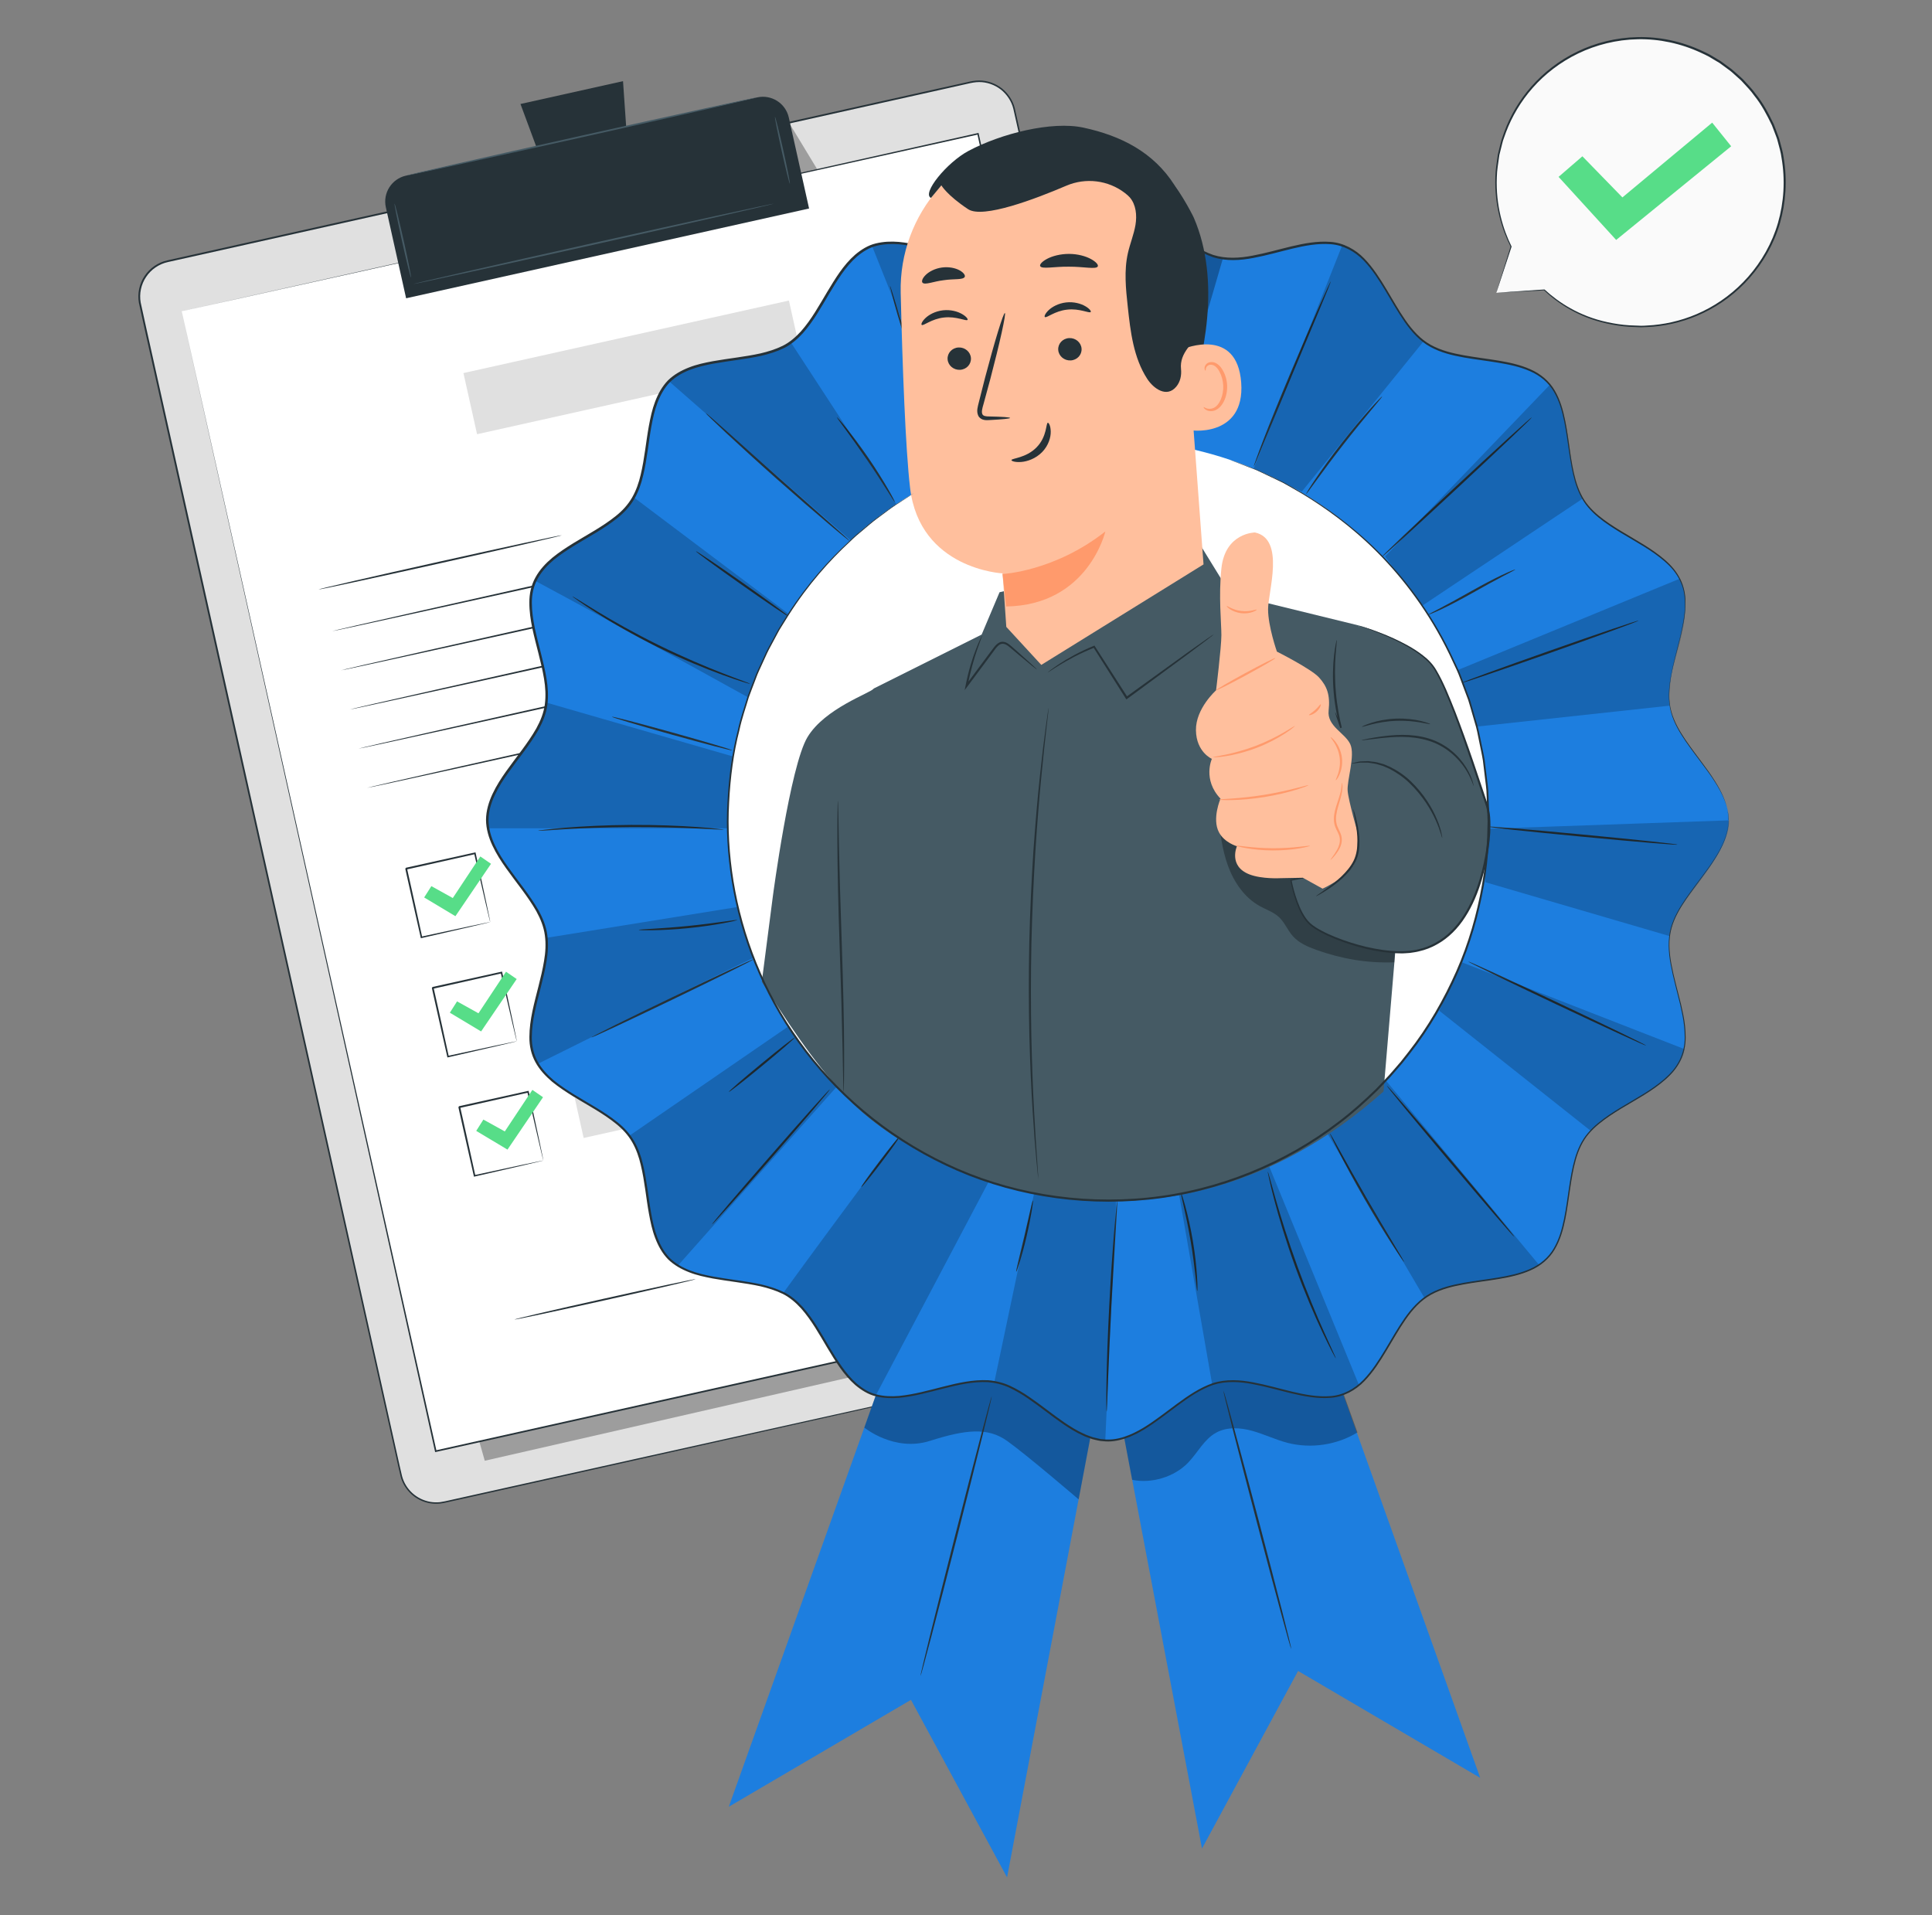 <svg width="461" height="457" viewBox="0 0 461 457" fill="none" xmlns="http://www.w3.org/2000/svg">
<rect x="0" y="0" width="461" height="457" fill="#808080" stroke="none"/>
<g clip-path="url(#clip0_2762_40760)">
<path d="M357.039 69.873L360.569 58.813C357.819 53.303 356.519 46.983 357.109 40.403C358.819 21.473 375.579 7.513 394.529 9.233C413.489 10.943 427.469 27.683 425.749 46.613C424.039 65.543 407.279 79.503 388.329 77.783C380.409 77.063 373.899 74.203 368.489 69.183L357.029 69.873H357.039Z" fill="#FAFAFA"/>
<path d="M357.04 69.873C357.04 69.873 357.31 69.843 357.8 69.813C358.31 69.773 359.05 69.723 360 69.653C361.94 69.523 364.79 69.323 368.49 69.073H368.54L368.58 69.103C371.84 72.113 376.81 75.443 383.54 76.873C385.21 77.233 386.97 77.513 388.8 77.623C389.72 77.653 390.65 77.693 391.6 77.733C392.55 77.733 393.51 77.623 394.49 77.573C398.39 77.213 402.47 76.163 406.39 74.243C410.31 72.333 414.05 69.563 417.18 65.993C420.3 62.423 422.84 58.063 424.25 53.173C425.66 48.293 426.01 42.943 425.1 37.663C424.94 36.333 424.52 35.043 424.19 33.733C424.04 33.073 423.76 32.443 423.53 31.803C423.29 31.173 423.06 30.523 422.8 29.893C421.62 27.433 420.33 24.963 418.57 22.793C417.77 21.643 416.79 20.663 415.86 19.643C415.42 19.113 414.86 18.693 414.36 18.223C413.84 17.773 413.36 17.283 412.82 16.873L411.18 15.663L410.36 15.063L409.49 14.543L407.75 13.503C407.17 13.173 406.54 12.913 405.94 12.623C401.1 10.353 395.86 9.253 390.78 9.363C385.7 9.463 380.83 10.703 376.56 12.763C372.29 14.823 368.62 17.683 365.74 20.943C362.85 24.203 360.75 27.853 359.36 31.513C359.19 31.973 359.03 32.433 358.87 32.883C358.7 33.333 358.55 33.783 358.45 34.253C358.22 35.173 358 36.083 357.77 36.973C357.53 38.793 357.19 40.543 357.16 42.253C356.88 49.103 358.69 54.793 360.66 58.783L360.68 58.823V58.863C359.5 62.423 358.6 65.163 357.98 67.033C357.67 67.953 357.44 68.663 357.28 69.153C357.12 69.633 357.03 69.883 357.03 69.883C357.03 69.883 357.09 69.653 357.23 69.183C357.38 68.693 357.6 67.993 357.88 67.073C358.47 65.173 359.33 62.393 360.45 58.783V58.863C358.44 54.873 356.57 49.143 356.81 42.223C356.84 40.493 357.16 38.733 357.4 36.893C357.62 35.993 357.84 35.073 358.07 34.143C358.17 33.673 358.32 33.213 358.49 32.753C358.65 32.293 358.82 31.833 358.98 31.363C360.36 27.663 362.48 23.953 365.4 20.643C368.31 17.333 372.01 14.423 376.34 12.323C380.66 10.223 385.61 8.963 390.76 8.853C395.91 8.733 401.23 9.843 406.15 12.143C406.76 12.443 407.39 12.703 407.98 13.033L409.74 14.083L410.62 14.613L411.45 15.223L413.12 16.453C413.67 16.873 414.16 17.373 414.69 17.823C415.2 18.303 415.76 18.723 416.21 19.263C417.15 20.303 418.15 21.293 418.96 22.453C420.74 24.653 422.06 27.163 423.25 29.663C423.52 30.303 423.74 30.963 423.99 31.603C424.22 32.253 424.51 32.883 424.66 33.563C425 34.893 425.43 36.203 425.59 37.553C426.51 42.913 426.14 48.343 424.71 53.293C423.27 58.253 420.69 62.673 417.51 66.283C414.33 69.903 410.53 72.693 406.55 74.613C402.57 76.543 398.43 77.593 394.49 77.943C393.5 77.993 392.53 78.083 391.57 78.093C390.61 78.053 389.67 78.013 388.74 77.973C386.89 77.853 385.12 77.563 383.43 77.193C376.64 75.723 371.64 72.313 368.4 69.253L368.48 69.283C364.74 69.483 361.87 69.633 359.91 69.733C358.97 69.783 358.24 69.813 357.73 69.843C357.25 69.863 357.01 69.873 357.01 69.873H357.04Z" fill="#263238"/>
<path d="M371.898 42.203L377.578 37.293L387.128 47.103L408.548 29.263L413.078 34.903L385.638 57.253L371.898 42.203Z" fill="#57DD88"/>
<path d="M297.712 315.703L105.952 358.443C101.302 359.483 96.682 356.543 95.642 351.893L33.412 72.643C32.372 67.993 35.312 63.373 39.962 62.333L231.722 19.603C236.372 18.563 240.992 21.503 242.032 26.153L304.262 305.403C305.302 310.053 302.372 314.673 297.712 315.713V315.703Z" fill="#E0E0E0"/>
<path d="M297.711 315.703C297.711 315.703 297.921 315.633 298.351 315.513C298.771 315.393 299.391 315.153 300.151 314.733C300.891 314.293 301.771 313.633 302.571 312.623C303.361 311.623 304.071 310.253 304.321 308.573C304.461 307.743 304.451 306.833 304.301 305.903C304.141 304.973 303.891 304.003 303.671 302.983C303.211 300.943 302.711 298.703 302.171 296.283C301.081 291.443 299.831 285.853 298.421 279.553C292.791 254.383 284.651 217.953 274.601 172.953C269.581 150.443 264.071 125.793 258.171 99.333C255.221 86.103 252.161 72.413 249.021 58.323C247.451 51.273 245.851 44.123 244.241 36.873C243.431 33.253 242.611 29.603 241.791 25.933C241.351 24.143 240.271 22.533 238.821 21.373C237.351 20.243 235.521 19.573 233.651 19.583C232.711 19.583 231.801 19.763 230.871 19.983C229.941 20.193 229.001 20.403 228.071 20.613C226.201 21.033 224.321 21.453 222.441 21.873C218.671 22.713 214.891 23.553 211.081 24.403C203.461 26.103 195.761 27.823 187.971 29.553C172.391 33.023 156.491 36.573 140.301 40.183C107.921 47.403 74.391 54.873 40.051 62.533C37.951 62.993 36.051 64.283 34.871 66.073C33.671 67.843 33.191 70.083 33.571 72.193C34.471 76.453 35.461 80.713 36.391 84.953C38.281 93.433 40.161 101.863 42.021 110.223C45.751 126.953 49.421 143.433 53.031 159.623C60.241 192.013 67.201 223.253 73.831 253.023C80.461 282.783 86.751 311.063 92.641 337.533C93.381 340.843 94.111 344.123 94.831 347.373C95.201 348.993 95.541 350.633 95.931 352.213C96.341 353.783 97.221 355.203 98.411 356.283C99.601 357.363 101.091 358.083 102.651 358.363C103.431 358.493 104.231 358.513 105.021 358.433C105.801 358.333 106.581 358.143 107.371 357.963C110.501 357.263 113.611 356.573 116.681 355.893C128.971 353.163 140.761 350.533 152.011 348.033C197.031 338.033 233.461 329.933 258.631 324.343C271.221 321.553 280.991 319.393 287.621 317.923C290.931 317.193 293.461 316.633 295.161 316.263C296.861 315.893 297.731 315.713 297.731 315.713C297.731 315.713 296.861 315.923 295.171 316.303C293.471 316.683 290.951 317.253 287.641 318.003C281.011 319.493 271.241 321.683 258.661 324.503C233.491 330.133 197.071 338.273 152.061 348.323C140.811 350.833 129.021 353.463 116.731 356.213C113.661 356.903 110.561 357.593 107.421 358.293C106.641 358.463 105.861 358.663 105.041 358.763C104.221 358.843 103.391 358.823 102.581 358.693C100.951 358.403 99.401 357.663 98.171 356.533C96.941 355.413 96.011 353.933 95.591 352.303C95.191 350.683 94.861 349.073 94.491 347.443C93.761 344.193 93.031 340.913 92.291 337.603C86.391 311.133 80.081 282.853 73.441 253.093C66.801 223.333 59.841 192.093 52.611 159.703C49.001 143.513 45.331 127.023 41.601 110.303C39.741 101.943 37.861 93.513 35.971 85.033C35.031 80.783 34.061 76.553 33.141 72.253C32.751 70.053 33.251 67.693 34.511 65.833C35.751 63.963 37.741 62.603 39.951 62.123C74.291 54.473 107.821 47.003 140.201 39.783C156.391 36.173 172.301 32.633 187.871 29.163C195.661 27.433 203.361 25.713 210.981 24.013C214.791 23.163 218.581 22.323 222.341 21.483C224.221 21.063 226.101 20.643 227.971 20.233C228.911 20.023 229.841 19.813 230.771 19.613C231.691 19.393 232.661 19.193 233.641 19.203C235.591 19.203 237.511 19.893 239.041 21.073C240.551 22.273 241.681 23.963 242.141 25.833C242.961 29.503 243.781 33.153 244.591 36.783C246.201 44.033 247.801 51.183 249.371 58.233C252.511 72.333 255.551 86.013 258.501 99.253C264.391 125.723 269.871 150.373 274.881 172.883C284.881 217.903 292.981 254.333 298.581 279.513C299.981 285.803 301.221 291.403 302.291 296.243C302.831 298.663 303.321 300.903 303.771 302.953C303.991 303.983 304.241 304.943 304.391 305.883C304.541 306.823 304.551 307.743 304.401 308.583C304.141 310.273 303.411 311.653 302.611 312.663C301.801 313.673 300.911 314.333 300.161 314.773C299.391 315.183 298.771 315.423 298.351 315.543C297.921 315.653 297.711 315.713 297.711 315.713V315.703Z" fill="#263238"/>
<g opacity="0.3">
<path d="M115.67 348.553L290.39 308.613L284.86 274.363L274.96 255.173L107.82 320.833L115.67 348.553Z" fill="black"/>
</g>
<g opacity="0.3">
<path d="M188.609 29.843L195.219 40.753L196.509 46.533L192.019 47.533L188.609 29.843Z" fill="black"/>
</g>
<path d="M43.359 74.263L103.979 346.263L293.989 303.913L283.149 255.283L233.369 31.913L43.359 74.263Z" fill="white"/>
<path d="M43.359 74.263C44.709 73.963 117.849 57.593 233.329 31.753L233.489 31.713L233.529 31.883C250.389 107.473 271.419 201.803 294.179 303.853V303.873L294.229 304.073L294.029 304.123C226.099 319.253 161.599 333.623 104.019 346.453L103.829 346.493L103.789 346.303C68.109 185.683 43.729 75.913 43.359 74.263C43.729 75.923 68.259 185.653 104.159 346.223L103.929 346.083C161.509 333.243 226.009 318.863 293.939 303.723L293.779 303.973V303.953C271.049 201.893 250.039 107.563 233.199 31.963L233.399 32.093C117.879 57.723 44.709 73.963 43.359 74.263Z" fill="#263238"/>
<path d="M96.87 41.911L180.665 23.242C184.072 22.483 187.459 24.628 188.22 28.044L193.057 49.752L96.904 71.174L92.068 49.467C91.309 46.06 93.454 42.672 96.87 41.911Z" fill="#263238"/>
<path d="M148.661 19.363L124.191 24.813L131.731 45.153L150.161 41.043L148.661 19.363Z" fill="#263238"/>
<path d="M180.661 23.233C180.681 23.343 161.951 27.613 138.811 32.773C115.671 37.933 96.891 42.023 96.871 41.913C96.851 41.803 115.581 37.533 138.721 32.373C161.851 27.213 180.631 23.123 180.661 23.243V23.233Z" fill="#455A64"/>
<path d="M98.063 66.193C97.953 66.213 96.983 62.293 95.903 57.433C94.823 52.563 94.033 48.603 94.143 48.583C94.253 48.563 95.223 52.483 96.313 57.343C97.393 62.203 98.183 66.173 98.073 66.193H98.063Z" fill="#455A64"/>
<path d="M188.474 43.853C188.364 43.873 187.474 40.313 186.494 35.903C185.514 31.483 184.804 27.883 184.914 27.863C185.024 27.843 185.914 31.403 186.894 35.813C187.874 40.233 188.584 43.833 188.474 43.853Z" fill="#455A64"/>
<path d="M184.662 48.593C184.682 48.703 165.452 53.083 141.702 58.383C117.942 63.673 98.672 67.873 98.652 67.763C98.632 67.653 117.862 63.273 141.612 57.973C165.362 52.683 184.632 48.483 184.662 48.593Z" fill="#455A64"/>
<path d="M134.052 127.723C134.082 127.833 121.102 130.823 105.082 134.393C89.052 137.963 76.042 140.773 76.012 140.653C75.982 140.543 88.952 137.553 104.982 133.983C121.002 130.413 134.022 127.603 134.042 127.723H134.052Z" fill="#263238"/>
<path d="M230.762 116.833C230.792 116.943 196.892 124.593 155.062 133.923C113.212 143.253 79.282 150.713 79.262 150.603C79.232 150.493 113.132 142.843 154.972 133.513C196.802 124.193 230.742 116.723 230.762 116.833Z" fill="#263238"/>
<path d="M232.84 126.183C232.87 126.293 198.97 133.943 157.14 143.273C115.29 152.603 81.36 160.063 81.34 159.953C81.31 159.843 115.21 152.193 157.05 142.863C198.88 133.543 232.82 126.073 232.84 126.183Z" fill="#263238"/>
<path d="M234.93 135.533C234.96 135.643 201.06 143.293 159.23 152.623C117.38 161.953 83.45 169.413 83.43 169.303C83.4 169.193 117.3 161.543 159.14 152.213C200.97 142.893 234.91 135.423 234.93 135.533Z" fill="#263238"/>
<path d="M237.012 144.873C237.042 144.983 203.142 152.633 161.312 161.963C119.462 171.293 85.532 178.753 85.512 178.643C85.482 178.533 119.382 170.883 161.222 161.553C203.052 152.233 236.992 144.763 237.012 144.873Z" fill="#263238"/>
<path d="M239.09 154.223C239.12 154.333 205.22 161.983 163.39 171.313C121.54 180.643 87.61 188.103 87.59 187.993C87.56 187.883 121.46 180.233 163.3 170.903C205.13 161.583 239.07 154.113 239.09 154.223Z" fill="#263238"/>
<path d="M116.971 220.023C116.971 220.023 116.931 219.913 116.881 219.703C116.821 219.473 116.751 219.173 116.661 218.813C116.471 218.003 116.201 216.883 115.871 215.473C115.201 212.583 114.261 208.523 113.141 203.663L113.361 203.803C108.591 204.873 102.961 206.143 96.971 207.483C96.931 207.533 97.27 207.013 97.13 207.233V207.243V207.263L97.141 207.303L97.161 207.373L97.191 207.513L97.251 207.793L97.371 208.353C97.451 208.723 97.541 209.093 97.621 209.463C97.781 210.203 97.951 210.933 98.111 211.653C98.431 213.103 98.741 214.513 99.051 215.893C99.661 218.643 100.231 221.243 100.751 223.633L100.531 223.493C105.411 222.443 109.481 221.573 112.381 220.943C113.801 220.643 114.931 220.413 115.741 220.243C116.111 220.173 116.401 220.113 116.641 220.063C116.851 220.023 116.961 220.003 116.971 220.013C116.971 220.013 116.881 220.043 116.691 220.093C116.471 220.153 116.181 220.223 115.831 220.303C115.031 220.493 113.921 220.753 112.531 221.083C109.611 221.753 105.511 222.703 100.601 223.833L100.421 223.873L100.381 223.693C99.841 221.303 99.261 218.713 98.641 215.963C98.331 214.583 98.011 213.173 97.691 211.723C97.531 211.003 97.361 210.273 97.201 209.533C97.121 209.163 97.031 208.793 96.951 208.423L96.831 207.863L96.771 207.583L96.741 207.443L96.721 207.373V207.333L96.711 207.313V207.303C96.571 207.523 96.901 206.993 96.871 207.053C102.871 205.723 108.501 204.483 113.281 203.423L113.461 203.383L113.501 203.563C114.561 208.483 115.441 212.603 116.071 215.533C116.361 216.933 116.591 218.053 116.761 218.853C116.831 219.203 116.891 219.493 116.931 219.723C116.971 219.913 116.981 220.013 116.971 220.013V220.023Z" fill="#263238"/>
<path d="M238.872 179.599L124.457 205.089L126.584 214.635L240.999 189.144L238.872 179.599Z" fill="#E0E0E0"/>
<path d="M123.31 248.473C123.31 248.473 123.27 248.363 123.22 248.153C123.16 247.923 123.09 247.623 123 247.263C122.81 246.453 122.54 245.333 122.21 243.923C121.54 241.033 120.6 236.973 119.48 232.113L119.7 232.253C114.93 233.323 109.3 234.593 103.31 235.933C103.27 235.983 103.61 235.463 103.47 235.683V235.693V235.713L103.48 235.753L103.5 235.823L103.53 235.963L103.59 236.243L103.71 236.803C103.79 237.173 103.88 237.543 103.96 237.913C104.12 238.653 104.29 239.383 104.45 240.103C104.77 241.553 105.08 242.963 105.39 244.343C106 247.093 106.57 249.693 107.09 252.083L106.87 251.943C111.75 250.893 115.82 250.023 118.72 249.393C120.14 249.093 121.27 248.863 122.08 248.693C122.45 248.623 122.74 248.563 122.98 248.513C123.19 248.473 123.3 248.453 123.31 248.463C123.31 248.463 123.22 248.493 123.03 248.543C122.81 248.603 122.52 248.673 122.17 248.753C121.37 248.943 120.26 249.203 118.87 249.533C115.95 250.203 111.85 251.153 106.94 252.283L106.76 252.323L106.72 252.143C106.18 249.753 105.6 247.163 104.98 244.413C104.67 243.033 104.35 241.623 104.03 240.173C103.87 239.453 103.7 238.723 103.54 237.983C103.46 237.613 103.37 237.243 103.29 236.873L103.17 236.313L103.11 236.033L103.08 235.893L103.06 235.823V235.783L103.05 235.763V235.753C102.91 235.973 103.24 235.443 103.21 235.503C109.21 234.173 114.84 232.933 119.62 231.873L119.8 231.833L119.84 232.013C120.9 236.933 121.78 241.053 122.41 243.983C122.7 245.383 122.93 246.503 123.1 247.303C123.17 247.653 123.23 247.943 123.27 248.173C123.31 248.363 123.32 248.463 123.31 248.463V248.473Z" fill="#263238"/>
<path d="M245.216 208.047L130.801 233.538L132.928 243.084L247.342 217.593L245.216 208.047Z" fill="#E0E0E0"/>
<path d="M129.652 276.923C129.652 276.923 129.612 276.813 129.562 276.603C129.502 276.373 129.432 276.073 129.342 275.713C129.152 274.903 128.882 273.783 128.552 272.373C127.882 269.483 126.942 265.423 125.822 260.563L126.042 260.703C121.272 261.773 115.642 263.043 109.652 264.383C109.612 264.433 109.952 263.913 109.812 264.133V264.143V264.163L109.822 264.203L109.842 264.273L109.872 264.413L109.932 264.693L110.052 265.253C110.132 265.623 110.222 265.993 110.302 266.363C110.462 267.103 110.632 267.833 110.792 268.553C111.112 270.003 111.422 271.413 111.732 272.793C112.342 275.543 112.912 278.143 113.432 280.533L113.212 280.393C118.092 279.343 122.162 278.473 125.062 277.843C126.482 277.543 127.612 277.313 128.422 277.143C128.792 277.073 129.082 277.013 129.322 276.963C129.532 276.923 129.642 276.903 129.642 276.913C129.642 276.913 129.552 276.943 129.362 276.993C129.142 277.053 128.852 277.123 128.502 277.203C127.702 277.393 126.592 277.653 125.202 277.983C122.282 278.653 118.182 279.603 113.272 280.733L113.092 280.773L113.052 280.593C112.512 278.203 111.932 275.613 111.312 272.863C111.002 271.483 110.682 270.073 110.362 268.623C110.202 267.903 110.042 267.173 109.872 266.433C109.792 266.063 109.702 265.693 109.622 265.323L109.502 264.763L109.442 264.483L109.412 264.343L109.392 264.273V264.233L109.382 264.213V264.203C109.242 264.423 109.572 263.893 109.542 263.953C115.542 262.623 121.172 261.383 125.952 260.323L126.132 260.283L126.172 260.463C127.232 265.383 128.112 269.503 128.742 272.433C129.032 273.833 129.262 274.953 129.432 275.753C129.502 276.103 129.562 276.393 129.602 276.623C129.642 276.813 129.652 276.913 129.642 276.913L129.652 276.923Z" fill="#263238"/>
<path d="M251.552 236.497L137.137 261.988L139.263 271.534L253.678 246.043L251.552 236.497Z" fill="#E0E0E0"/>
<path d="M101.211 214.143L102.931 211.443L108.041 214.283L114.611 204.363L117.161 206.113L108.671 218.613L101.211 214.143Z" fill="#57DD88"/>
<path d="M107.34 241.643L109.06 238.943L114.17 241.783L120.74 231.863L123.29 233.613L114.8 246.113L107.34 241.643Z" fill="#57DD88"/>
<path d="M113.633 269.843L115.343 267.143L120.453 269.973L127.033 260.063L129.573 261.813L121.093 274.313L113.633 269.843Z" fill="#57DD88"/>
<path d="M165.99 305.223C166.02 305.333 156.36 307.583 144.42 310.243C132.48 312.903 122.78 314.973 122.75 314.853C122.72 314.743 132.38 312.493 144.33 309.833C156.27 307.173 165.97 305.103 165.99 305.223Z" fill="#263238"/>
<path d="M187.54 300.073C187.57 300.183 184.01 301.073 179.6 302.053C175.19 303.033 171.601 303.743 171.571 303.623C171.541 303.513 175.1 302.623 179.51 301.643C183.92 300.663 187.51 299.953 187.54 300.073Z" fill="#263238"/>
<path d="M258.883 277.623C258.913 277.733 250.213 279.773 239.473 282.163C228.723 284.563 219.993 286.413 219.973 286.293C219.943 286.183 228.633 284.143 239.383 281.753C250.123 279.363 258.863 277.513 258.883 277.623Z" fill="#263238"/>
<path d="M249.591 303.943C249.591 303.943 249.681 303.673 249.781 303.143C249.901 302.623 249.901 301.813 249.661 300.833C249.411 299.843 248.891 298.713 248.281 297.393C247.691 296.083 246.921 294.523 246.911 292.623C246.941 290.763 247.761 288.693 249.441 287.243C251.101 285.763 253.721 285.243 256.091 286.003C257.271 286.383 258.411 287.053 259.251 288.083C259.651 288.603 259.981 289.233 260.001 289.953C260.061 290.683 259.501 291.413 258.831 291.643C258.161 291.893 257.521 291.973 256.861 292.133C256.201 292.273 255.541 292.403 254.871 292.543C253.531 292.803 252.171 293.053 250.781 293.233C248.001 293.603 245.211 293.653 242.601 293.283C241.321 293.143 239.971 293.123 239.011 293.873C238.051 294.603 237.561 295.793 236.851 296.793C236.501 297.293 236.051 297.783 235.461 298.043C234.881 298.313 234.201 298.303 233.631 298.123C232.481 297.733 231.631 296.963 230.711 296.443C230.261 296.173 229.791 295.963 229.301 295.913C228.821 295.863 228.341 295.983 227.961 296.253C227.191 296.803 226.781 297.713 226.271 298.473C225.261 300.093 223.521 300.853 222.051 300.913C220.541 300.983 219.321 300.343 218.551 299.673C217.761 298.983 217.371 298.253 217.171 297.753C216.971 297.243 216.941 296.963 216.941 296.963C216.961 296.963 217.021 297.233 217.241 297.723C217.471 298.203 217.871 298.903 218.651 299.553C219.421 300.193 220.601 300.773 222.031 300.683C223.441 300.613 225.071 299.863 226.021 298.323C226.521 297.583 226.901 296.643 227.781 296.003C228.211 295.693 228.781 295.543 229.341 295.593C229.901 295.643 230.411 295.883 230.891 296.163C231.841 296.703 232.701 297.453 233.741 297.793C234.261 297.953 234.821 297.953 235.311 297.723C235.811 297.503 236.211 297.083 236.541 296.593C237.231 295.643 237.701 294.413 238.781 293.573C239.321 293.153 239.991 292.943 240.651 292.873C241.321 292.803 241.991 292.843 242.651 292.903C245.261 293.273 247.971 293.213 250.741 292.853C252.121 292.673 253.471 292.433 254.811 292.173C255.481 292.033 256.141 291.903 256.791 291.763C257.441 291.613 258.121 291.523 258.691 291.303C259.261 291.093 259.651 290.593 259.611 290.003C259.601 289.423 259.321 288.843 258.951 288.373C258.181 287.433 257.101 286.783 255.981 286.413C253.731 285.683 251.261 286.163 249.681 287.553C248.071 288.923 247.261 290.893 247.221 292.673C247.221 294.473 247.931 296.023 248.511 297.343C249.101 298.663 249.611 299.833 249.841 300.843C250.061 301.853 250.031 302.683 249.881 303.203C249.751 303.733 249.611 303.983 249.611 303.983L249.591 303.943Z" fill="#263238"/>
<path d="M270.262 291.143C270.262 291.143 270.082 291.213 269.742 291.303C269.352 291.393 268.852 291.513 268.232 291.663C266.862 291.983 264.972 292.423 262.652 292.953C257.942 294.043 251.442 295.583 244.302 297.393C237.152 299.203 230.702 300.953 226.042 302.233C223.752 302.863 221.872 303.383 220.522 303.753C219.902 303.913 219.402 304.053 219.022 304.153C218.672 304.243 218.492 304.283 218.492 304.263C218.492 304.253 218.662 304.183 219.002 304.073C219.382 303.953 219.872 303.793 220.482 303.593C221.772 303.183 223.642 302.623 225.962 301.943C230.602 300.583 237.042 298.793 244.192 296.983C251.342 295.173 257.852 293.673 262.582 292.653C264.942 292.143 266.862 291.743 268.192 291.493C268.822 291.373 269.332 291.283 269.722 291.203C270.072 291.143 270.262 291.113 270.262 291.133V291.143Z" fill="#263238"/>
<path d="M188.248 71.713L110.582 89.017L113.833 103.609L191.499 86.306L188.248 71.713Z" fill="#E0E0E0"/>
<path d="M261.719 308.513L286.809 441.083L309.739 398.713L353.199 424.223L307.069 295.133L261.719 308.513Z" fill="#1D7EDF"/>
<g opacity="0.3">
<path d="M270.157 353.103C274.797 354.063 280.207 352.423 283.497 349.013C285.787 346.643 287.307 343.433 290.187 341.853C292.777 340.433 295.967 340.633 298.807 341.423C301.647 342.213 304.337 343.523 307.187 344.273C312.787 345.723 318.967 344.813 323.907 341.793L316.667 321.693L283.067 317.493L267.047 336.743L270.147 353.113L270.157 353.103Z" fill="black"/>
</g>
<path d="M308.098 393.443C307.958 393.483 304.218 379.713 299.758 362.693C295.288 345.673 291.778 331.843 291.918 331.813C292.058 331.773 295.788 345.543 300.268 362.563C304.738 379.583 308.248 393.403 308.108 393.443H308.098Z" fill="#263238"/>
<path d="M265.388 315.413L240.298 447.973L217.368 405.603L173.898 431.113L220.038 302.033L265.388 315.413Z" fill="#1D7EDF"/>
<g opacity="0.3">
<path d="M206.24 340.643C206.24 340.643 213.38 346.513 221.89 343.813C230.4 341.103 235.69 340.533 240.3 343.813C244.91 347.093 257.38 357.773 257.38 357.773L260.27 342.483L243.52 319.483L226.03 323.013L213.57 324.253L208.94 333.013L206.23 340.643H206.24Z" fill="black"/>
</g>
<path d="M412.499 195.743C412.499 205.253 400.339 213.443 398.559 222.433C396.729 231.693 404.789 243.903 401.259 252.423C397.659 261.093 383.289 264.013 378.139 271.713C372.939 279.483 375.709 293.863 369.129 300.443C362.549 307.023 348.159 304.253 340.399 309.453C332.689 314.613 329.779 328.983 321.109 332.573C312.589 336.103 300.379 328.043 291.119 329.873C282.129 331.653 273.939 343.813 264.429 343.813C254.919 343.813 246.729 331.653 237.739 329.873C228.479 328.043 216.269 336.103 207.749 332.573C199.079 328.973 196.159 314.603 188.459 309.453C180.689 304.253 166.309 307.023 159.729 300.443C153.149 293.863 155.919 279.473 150.719 271.713C145.559 264.003 131.189 261.093 127.599 252.423C124.069 243.903 132.129 231.693 130.299 222.433C128.519 213.443 116.359 205.253 116.359 195.743C116.359 186.233 128.519 178.043 130.299 169.053C132.129 159.793 124.069 147.583 127.599 139.063C131.199 130.393 145.569 127.473 150.719 119.773C155.919 112.003 153.149 97.623 159.729 91.043C166.309 84.463 180.699 87.233 188.459 82.033C196.169 76.873 199.079 62.503 207.749 58.913C216.269 55.383 228.479 63.443 237.739 61.613C246.729 59.833 254.919 47.673 264.429 47.673C273.939 47.673 282.129 59.833 291.119 61.613C300.379 63.443 312.589 55.383 321.109 58.913C329.779 62.513 332.699 76.883 340.399 82.033C348.169 87.233 362.549 84.463 369.129 91.043C375.709 97.623 372.939 112.013 378.139 119.773C383.299 127.483 397.669 130.393 401.259 139.063C404.789 147.583 396.729 159.793 398.559 169.053C400.339 178.043 412.499 186.233 412.499 195.743Z" fill="#1D7EDF"/>
<path d="M229.759 112.743C229.759 112.743 229.649 112.613 229.489 112.333C229.299 112.003 229.079 111.603 228.809 111.113C228.219 110.053 227.419 108.493 226.449 106.553C224.519 102.673 222.019 97.213 219.609 91.053C217.209 84.883 215.349 79.173 214.139 75.013C213.529 72.933 213.079 71.233 212.789 70.063C212.659 69.523 212.549 69.073 212.469 68.703C212.399 68.393 212.369 68.223 212.389 68.223C212.409 68.223 212.469 68.373 212.569 68.683C212.679 69.043 212.819 69.483 212.989 70.013C213.369 71.253 213.879 72.903 214.499 74.913C215.799 79.043 217.699 84.713 220.099 90.873C222.499 97.023 224.939 102.493 226.779 106.403C227.689 108.303 228.429 109.863 228.989 111.033C229.229 111.533 229.419 111.953 229.579 112.293C229.709 112.583 229.769 112.743 229.759 112.753V112.743Z" fill="#263238"/>
<path d="M242.94 107.733C242.94 107.733 242.77 107.353 242.56 106.633C242.35 105.913 242.06 104.873 241.73 103.573C241.07 100.973 240.25 97.363 239.51 93.343C238.77 89.323 238.25 85.653 237.95 82.993C237.8 81.663 237.69 80.583 237.64 79.833C237.58 79.083 237.57 78.673 237.61 78.663C237.65 78.653 237.73 79.063 237.85 79.803C237.98 80.653 238.14 81.703 238.33 82.933C238.73 85.573 239.3 89.223 240.04 93.243C240.78 97.253 241.54 100.873 242.1 103.483C242.36 104.703 242.59 105.743 242.77 106.583C242.92 107.313 242.99 107.723 242.96 107.733H242.94Z" fill="#263238"/>
<path d="M266.19 105.423C266.05 105.423 265.68 94.213 265.36 80.373C265.05 66.533 264.91 55.313 265.05 55.303C265.19 55.303 265.56 66.513 265.88 80.353C266.19 94.193 266.33 105.413 266.19 105.413V105.423Z" fill="#263238"/>
<path d="M289.59 82.373C289.73 82.413 288.11 88.023 285.98 94.903C283.85 101.783 282.01 107.323 281.88 107.273C281.74 107.233 283.36 101.623 285.49 94.743C287.62 87.863 289.46 82.333 289.59 82.373Z" fill="#263238"/>
<path d="M299.141 111.353C299.141 111.353 299.171 111.183 299.271 110.883C299.391 110.523 299.541 110.093 299.731 109.563C300.131 108.423 300.751 106.783 301.531 104.753C303.091 100.713 305.341 95.163 307.901 89.073C310.461 82.973 312.841 77.483 314.591 73.523C315.451 71.603 316.161 70.023 316.701 68.843C316.941 68.343 317.141 67.923 317.301 67.583C317.441 67.293 317.531 67.153 317.541 67.153C317.551 67.153 317.511 67.323 317.391 67.623C317.251 67.973 317.081 68.403 316.881 68.923C316.391 70.123 315.731 71.723 314.931 73.663C313.231 77.723 310.931 83.213 308.381 89.273C305.851 95.333 303.571 100.823 301.871 104.893C301.071 106.843 300.411 108.443 299.921 109.633C299.701 110.143 299.521 110.563 299.371 110.913C299.241 111.203 299.161 111.353 299.151 111.353H299.141Z" fill="#263238"/>
<path d="M311.641 117.873C311.641 117.873 311.811 117.493 312.211 116.853C312.601 116.213 313.201 115.313 313.951 114.203C315.451 111.983 317.611 108.973 320.121 105.753C322.641 102.533 325.031 99.703 326.821 97.703C327.711 96.703 328.451 95.903 328.971 95.373C329.491 94.833 329.791 94.553 329.821 94.573C329.851 94.593 329.601 94.933 329.121 95.513C328.571 96.173 327.901 96.993 327.101 97.953C325.391 100.003 323.041 102.863 320.531 106.083C318.021 109.303 315.821 112.273 314.251 114.433C313.511 115.443 312.881 116.293 312.381 116.993C311.931 117.593 311.671 117.913 311.641 117.893V117.873Z" fill="#263238"/>
<path d="M329.817 132.783C329.717 132.673 337.627 125.153 347.487 115.993C357.347 106.823 365.417 99.473 365.517 99.583C365.617 99.693 357.707 107.203 347.847 116.383C337.987 125.553 329.917 132.903 329.827 132.793L329.817 132.783Z" fill="#263238"/>
<path d="M361.577 135.883C361.607 135.953 360.437 136.543 358.567 137.523C356.687 138.503 354.137 139.913 351.317 141.503C348.497 143.083 345.897 144.453 343.977 145.353C343.017 145.803 342.227 146.153 341.677 146.373C341.127 146.593 340.817 146.703 340.797 146.673C340.767 146.603 341.937 146.013 343.807 145.033C345.687 144.053 348.237 142.643 351.057 141.053C353.877 139.473 356.477 138.103 358.397 137.203C359.357 136.753 360.147 136.403 360.697 136.183C361.247 135.963 361.557 135.853 361.577 135.883Z" fill="#263238"/>
<path d="M390.99 148.083C391.04 148.223 381.62 151.653 369.96 155.763C358.29 159.873 348.8 163.093 348.75 162.953C348.7 162.813 358.12 159.383 369.79 155.273C381.45 151.163 390.95 147.943 391 148.083H390.99Z" fill="#263238"/>
<path d="M400.338 201.553C400.328 201.693 390.088 200.843 377.478 199.643C364.868 198.443 354.648 197.353 354.668 197.213C354.678 197.073 364.918 197.923 377.528 199.123C390.138 200.323 400.348 201.413 400.338 201.553Z" fill="#263238"/>
<path d="M392.817 249.503C392.757 249.633 383.187 245.243 371.447 239.693C359.707 234.143 350.237 229.543 350.297 229.413C350.357 229.283 359.927 233.673 371.667 239.223C383.407 244.773 392.877 249.373 392.817 249.503Z" fill="#263238"/>
<path d="M361.338 295.133C361.228 295.223 354.328 287.223 345.928 277.253C337.518 267.283 330.798 259.133 330.908 259.033C331.018 258.943 337.918 266.943 346.328 276.913C354.728 286.883 361.458 295.033 361.348 295.123L361.338 295.133Z" fill="#263238"/>
<path d="M335.058 301.163C335.058 301.163 334.728 300.783 334.228 300.043C333.718 299.303 332.998 298.213 332.138 296.863C330.398 294.153 328.068 290.373 325.618 286.113C323.168 281.863 321.048 277.943 319.578 275.083C318.838 273.653 318.258 272.493 317.868 271.673C317.478 270.863 317.278 270.403 317.308 270.393C317.338 270.383 317.598 270.803 318.048 271.583C318.538 272.453 319.158 273.573 319.898 274.913C321.458 277.723 323.618 281.603 326.068 285.853C328.518 290.103 330.798 293.913 332.448 296.663C333.228 297.973 333.888 299.073 334.398 299.933C334.858 300.713 335.088 301.143 335.058 301.163Z" fill="#263238"/>
<path d="M318.737 324.113C318.737 324.113 318.628 323.983 318.478 323.703C318.298 323.373 318.087 322.963 317.827 322.483C317.267 321.423 316.487 319.863 315.567 317.913C313.727 314.023 311.357 308.563 309.107 302.393C306.857 296.213 305.157 290.513 304.067 286.343C303.517 284.263 303.107 282.573 302.857 281.393C302.747 280.853 302.647 280.403 302.567 280.033C302.507 279.723 302.488 279.553 302.508 279.553C302.528 279.553 302.577 279.703 302.677 280.013C302.777 280.373 302.907 280.813 303.057 281.343C303.407 282.583 303.867 284.233 304.427 286.243C305.607 290.373 307.357 296.043 309.597 302.213C311.847 308.373 314.147 313.843 315.907 317.763C316.767 319.663 317.478 321.233 318.008 322.393C318.238 322.893 318.417 323.313 318.577 323.653C318.697 323.943 318.757 324.103 318.747 324.113H318.737Z" fill="#263238"/>
<path d="M285.679 308.023C285.599 308.023 285.479 306.693 285.249 304.543C285.019 302.393 284.659 299.423 284.109 296.173C283.559 292.923 282.939 289.993 282.459 287.883C281.979 285.773 281.659 284.473 281.739 284.453C281.769 284.453 281.899 284.753 282.089 285.333C282.279 285.913 282.539 286.753 282.819 287.793C283.389 289.883 284.079 292.813 284.629 296.083C285.179 299.353 285.479 302.343 285.619 304.503C285.689 305.583 285.729 306.463 285.729 307.073C285.729 307.683 285.729 308.013 285.689 308.023H285.679Z" fill="#263238"/>
<path d="M264.048 336.813C264.048 336.813 264.018 336.633 264.008 336.303C264.008 335.903 263.998 335.423 263.988 334.833C263.978 333.553 263.988 331.713 264.028 329.423C264.108 324.863 264.318 318.553 264.678 311.603C265.038 304.643 265.488 298.353 265.858 293.803C266.048 291.533 266.208 289.693 266.338 288.423C266.408 287.833 266.458 287.353 266.498 286.963C266.538 286.633 266.578 286.453 266.588 286.453C266.608 286.453 266.608 286.633 266.598 286.963C266.578 287.363 266.558 287.843 266.528 288.433C266.448 289.783 266.338 291.613 266.208 293.823C265.938 298.453 265.578 304.703 265.188 311.623C264.818 318.573 264.558 324.873 264.388 329.433C264.308 331.653 264.238 333.483 264.188 334.833C264.158 335.423 264.138 335.903 264.118 336.303C264.098 336.643 264.078 336.813 264.058 336.813H264.048Z" fill="#263238"/>
<path d="M246.468 286.443C246.538 286.453 246.428 287.433 246.168 288.993C245.908 290.553 245.488 292.703 244.938 295.063C244.388 297.423 243.808 299.533 243.348 301.043C242.888 302.563 242.548 303.483 242.478 303.463C242.408 303.443 242.618 302.483 242.988 300.943C243.398 299.223 243.888 297.193 244.428 294.933C244.948 292.673 245.408 290.633 245.808 288.913C246.158 287.373 246.398 286.423 246.468 286.433V286.443Z" fill="#263238"/>
<path d="M214.678 271.173C214.788 271.263 212.838 274.033 210.298 277.373C207.768 280.713 205.618 283.343 205.508 283.263C205.398 283.173 207.348 280.403 209.888 277.063C212.418 273.723 214.568 271.093 214.678 271.173Z" fill="#263238"/>
<path d="M197.998 259.963C198.108 260.053 191.898 267.343 184.138 276.233C176.378 285.133 169.998 292.263 169.888 292.163C169.778 292.073 175.988 284.783 183.748 275.883C191.508 266.993 197.888 259.853 197.998 259.953V259.963Z" fill="#263238"/>
<path d="M189.658 247.563C189.748 247.673 186.298 250.673 181.948 254.253C177.598 257.843 173.998 260.653 173.908 260.543C173.818 260.433 177.268 257.433 181.618 253.853C185.968 250.273 189.568 247.453 189.658 247.563Z" fill="#263238"/>
<path d="M179.901 228.853C179.961 228.983 171.321 233.273 160.601 238.443C149.871 243.613 141.131 247.693 141.071 247.563C141.011 247.433 149.651 243.143 160.381 237.973C171.101 232.803 179.851 228.723 179.911 228.853H179.901Z" fill="#263238"/>
<path d="M175.968 219.513C175.968 219.513 175.658 219.643 175.068 219.783C174.488 219.923 173.628 220.103 172.578 220.293C170.468 220.683 167.528 221.133 164.268 221.463C161.008 221.793 158.038 221.933 155.888 221.963C154.818 221.983 153.948 221.973 153.348 221.963C152.748 221.943 152.418 221.913 152.418 221.883C152.418 221.803 153.738 221.733 155.878 221.603C158.018 221.473 160.968 221.273 164.218 220.943C167.468 220.613 170.398 220.233 172.518 219.933C174.638 219.633 175.948 219.443 175.968 219.523V219.513Z" fill="#263238"/>
<path d="M172.808 197.973C172.808 197.973 172.178 197.993 171.058 197.933C169.848 197.873 168.248 197.793 166.298 197.693C162.278 197.503 156.728 197.313 150.598 197.343C144.468 197.383 138.918 197.623 134.898 197.863C132.958 197.983 131.358 198.083 130.148 198.163C129.028 198.233 128.398 198.253 128.398 198.223C128.398 198.183 129.008 198.093 130.128 197.963C131.248 197.823 132.868 197.663 134.878 197.503C138.888 197.173 144.448 196.873 150.598 196.833C156.748 196.803 162.308 197.043 166.318 197.333C168.328 197.473 169.948 197.623 171.068 197.743C172.188 197.863 172.808 197.943 172.798 197.983L172.808 197.973Z" fill="#263238"/>
<path d="M174.768 179.053C174.728 179.193 168.258 177.503 160.308 175.293C152.358 173.073 145.948 171.163 145.988 171.023C146.028 170.883 152.498 172.573 160.448 174.783C168.398 177.003 174.808 178.913 174.768 179.053Z" fill="#263238"/>
<path d="M178.96 163.183C178.96 163.183 178.79 163.163 178.49 163.073C178.13 162.963 177.69 162.833 177.17 162.673C176.02 162.323 174.38 161.763 172.36 161.023C168.33 159.553 162.83 157.313 156.95 154.423C151.07 151.523 145.94 148.533 142.32 146.223C140.51 145.073 139.06 144.113 138.08 143.413C137.63 143.093 137.26 142.833 136.96 142.613C136.71 142.423 136.58 142.323 136.59 142.303C136.6 142.283 136.75 142.363 137.02 142.523C137.34 142.723 137.73 142.953 138.2 143.243C139.21 143.883 140.69 144.793 142.52 145.903C146.18 148.123 151.33 151.053 157.19 153.943C163.05 156.823 168.51 159.113 172.5 160.663C174.5 161.443 176.12 162.053 177.24 162.463C177.75 162.663 178.18 162.823 178.53 162.953C178.82 163.073 178.97 163.143 178.97 163.163L178.96 163.183Z" fill="#263238"/>
<path d="M188.368 147.233C188.288 147.353 183.218 143.933 177.058 139.593C170.898 135.253 165.968 131.643 166.048 131.523C166.128 131.403 171.188 134.823 177.358 139.163C183.518 143.503 188.448 147.113 188.368 147.233Z" fill="#263238"/>
<path d="M168.468 98.623C168.468 98.623 168.608 98.703 168.848 98.903C169.128 99.143 169.458 99.433 169.868 99.773C170.798 100.603 172.048 101.703 173.548 103.033C176.708 105.853 180.958 109.643 185.658 113.843C190.378 118.013 194.648 121.793 197.818 124.603C199.318 125.943 200.568 127.043 201.498 127.873C201.888 128.233 202.208 128.533 202.478 128.783C202.698 128.993 202.808 129.113 202.798 129.123C202.788 129.133 202.648 129.043 202.408 128.863C202.118 128.633 201.778 128.363 201.358 128.033C200.458 127.303 199.158 126.223 197.578 124.883C194.398 122.203 190.058 118.453 185.308 114.243C180.568 110.033 176.328 106.153 173.288 103.323C171.768 101.903 170.548 100.743 169.718 99.933C169.338 99.563 169.028 99.253 168.768 98.993C168.558 98.773 168.448 98.653 168.458 98.643L168.468 98.623Z" fill="#263238"/>
<path d="M199.668 99.533C199.668 99.533 199.938 99.763 200.348 100.223C200.758 100.693 201.338 101.383 202.028 102.253C203.418 103.993 205.268 106.443 207.188 109.243C209.108 112.043 210.718 114.663 211.838 116.593C212.398 117.553 212.828 118.343 213.118 118.893C213.408 119.443 213.548 119.763 213.518 119.773C213.448 119.813 212.718 118.653 211.528 116.773C210.338 114.903 208.678 112.323 206.768 109.533C204.858 106.743 203.058 104.263 201.748 102.473C200.438 100.683 199.618 99.583 199.678 99.533H199.668Z" fill="#263238"/>
<g opacity="0.2">
<path d="M159.699 91.033L203.199 129.123L214.009 120.473L188.769 81.793C188.769 81.793 186.839 83.213 181.809 84.653C176.939 86.043 162.599 86.413 159.699 91.043V91.033Z" fill="black"/>
</g>
<g opacity="0.2">
<path d="M208.129 58.813L229.369 111.983L242.939 107.733L238.419 61.613C238.419 61.613 236.079 62.163 230.899 61.503C225.879 60.863 213.679 56.093 208.129 58.813Z" fill="black"/>
</g>
<g opacity="0.3">
<path d="M264.768 47.673L266.188 105.413L278.908 106.023L291.788 61.703C291.538 61.683 288.218 61.103 284.298 58.603C279.888 55.783 270.918 47.213 264.758 47.673H264.768Z" fill="black"/>
</g>
<g opacity="0.2">
<path d="M320.251 58.583L299.141 111.813L310.631 117.303L339.681 81.443C339.461 81.323 336.711 79.033 334.161 74.953C331.391 70.513 326.671 60.353 320.241 58.573L320.251 58.583Z" fill="black"/>
</g>
<g opacity="0.2">
<path d="M369.828 91.803L330.508 132.783L339.268 144.593L377.688 118.953C377.688 118.953 376.078 116.393 375.158 111.473C374.238 106.493 374.098 97.423 369.828 91.813V91.803Z" fill="black"/>
</g>
<g opacity="0.2">
<path d="M400.868 138.063L347.918 159.853L352.308 173.383L398.378 168.383C398.378 168.383 398.088 166.963 398.698 161.763C399.288 156.733 404.568 145.493 400.868 138.053V138.063Z" fill="black"/>
</g>
<g opacity="0.2">
<path d="M412.579 195.743L354.859 197.763L354.379 210.493L398.419 223.373C398.439 223.123 398.829 220.643 400.169 218.113C403.409 211.983 412.589 203.343 412.589 195.733L412.579 195.743Z" fill="black"/>
</g>
<g opacity="0.2">
<path d="M401.948 250.333L348.798 229.613L343.418 241.163L379.578 269.843C379.688 269.623 381.798 267.663 385.858 265.083C390.268 262.273 400.728 257.723 401.948 250.333Z" fill="black"/>
</g>
<g opacity="0.2">
<path d="M323.767 249.503L310.617 260.543C311.617 261.583 329.147 291.383 339.947 309.803C340.097 309.693 340.237 309.563 340.387 309.463C347.507 304.703 360.157 306.613 367.297 301.893L323.767 249.493V249.503Z" fill="black"/>
<path d="M299.597 270.393L279.957 277.093L289.257 330.413C289.867 330.203 290.487 330.023 291.107 329.903C300.367 328.073 312.577 336.133 321.097 332.603C322.267 332.113 323.327 331.423 324.317 330.593L299.597 270.403V270.393Z" fill="black"/>
<path d="M263.73 343.803L266.87 274.143L249.89 269.843L237.25 329.823C237.41 329.853 237.56 329.873 237.72 329.903C246.49 331.643 254.51 343.253 263.73 343.813V343.803Z" fill="black"/>
<path d="M221.029 262.323C221.029 262.323 198.589 292.383 186.859 308.573C187.409 308.843 187.939 309.143 188.439 309.483C196.149 314.643 199.059 329.013 207.729 332.603C208.129 332.763 208.539 332.903 208.949 333.013L240.299 273.673L221.039 262.323H221.029Z" fill="black"/>
<path d="M197.997 238.123L150.137 271.023C150.317 271.263 150.517 271.493 150.687 271.733C155.887 279.503 153.117 293.883 159.697 300.463C160.307 301.073 160.997 301.573 161.717 302.033C178.627 282.973 208.987 248.753 210.087 247.563L197.997 238.113V238.123Z" fill="black"/>
<path d="M187.037 214.633L130.447 223.773C131.347 232.853 124.197 244.313 127.557 252.433C127.767 252.933 128.017 253.403 128.287 253.863C148.087 244.003 189.467 223.493 191.187 223.383L187.027 214.633H187.037Z" fill="black"/>
<path d="M183.948 183.113L130.458 167.673C130.418 168.143 130.358 168.603 130.268 169.053C128.488 178.043 116.328 186.233 116.328 195.743C116.328 196.383 116.388 197.013 116.488 197.643H181.778L183.948 183.113Z" fill="black"/>
<path d="M127.777 138.633C147.767 149.343 186.857 171.013 186.857 171.013L196.477 152.743L151.287 118.723C151.097 119.073 150.907 119.433 150.687 119.763C145.617 127.343 131.667 130.293 127.777 138.633Z" fill="black"/>
</g>
<path d="M412.499 195.743C412.499 195.743 412.469 195.533 412.439 195.113C412.389 194.693 412.409 194.053 412.179 193.253C411.869 191.623 410.949 189.273 409.179 186.553C407.459 183.793 404.859 180.703 402.149 176.793C400.829 174.823 399.449 172.603 398.719 169.943C397.989 167.273 398.129 164.263 398.699 161.233C399.249 158.183 400.159 155.043 400.959 151.713C401.689 148.403 402.489 144.783 401.749 141.103C401.359 139.283 400.489 137.553 399.269 136.043C398.029 134.543 396.469 133.283 394.819 132.093C391.499 129.733 387.689 127.853 384.029 125.393C382.209 124.163 380.409 122.783 378.929 121.033C377.429 119.283 376.459 117.103 375.799 114.843C374.509 110.293 374.229 105.433 373.249 100.563C372.749 98.143 372.079 95.683 370.789 93.503C369.529 91.303 367.479 89.603 365.089 88.573C362.709 87.513 360.089 86.973 357.439 86.533C354.789 86.093 352.069 85.783 349.349 85.303C346.629 84.813 343.849 84.173 341.329 82.783C338.799 81.403 336.819 79.183 335.169 76.813C333.509 74.423 332.079 71.863 330.559 69.343C329.039 66.823 327.439 64.293 325.359 62.133C323.289 60.003 320.519 58.463 317.469 58.263C314.429 58.033 311.359 58.613 308.329 59.333C305.289 60.063 302.249 60.953 299.089 61.543C295.959 62.153 292.599 62.373 289.429 61.363C286.309 60.283 283.559 58.383 280.899 56.433C278.239 54.473 275.639 52.383 272.779 50.653C269.939 48.973 266.699 47.583 263.329 47.953L262.699 48.003C262.489 48.043 262.289 48.093 262.089 48.133C261.679 48.233 261.269 48.303 260.859 48.423C260.069 48.713 259.249 48.953 258.499 49.343C256.949 50.033 255.499 50.963 254.069 51.913C251.219 53.853 248.539 56.083 245.619 58.063C244.179 59.073 242.629 59.963 241.019 60.723C239.389 61.463 237.609 61.903 235.809 62.043C232.189 62.223 228.629 61.403 225.139 60.523C221.639 59.643 218.139 58.643 214.539 58.293C212.739 58.143 210.919 58.223 209.169 58.653C207.409 59.073 205.849 60.073 204.469 61.233C201.709 63.643 199.779 66.883 197.869 70.063C195.959 73.263 194.139 76.603 191.599 79.473C190.319 80.883 188.839 82.173 187.099 83.043C185.359 83.893 183.519 84.463 181.639 84.903C177.879 85.723 174.039 86.083 170.259 86.763C166.519 87.443 162.619 88.503 159.849 91.193C158.509 92.563 157.579 94.283 156.889 96.083C156.189 97.893 155.789 99.813 155.429 101.733C154.729 105.593 154.409 109.553 153.469 113.443C153.019 115.393 152.359 117.313 151.339 119.073C150.319 120.833 148.919 122.353 147.329 123.603C144.169 126.143 140.579 128.023 137.139 130.123C135.429 131.183 133.739 132.283 132.179 133.553C130.649 134.843 129.259 136.323 128.299 138.073C127.329 139.813 126.889 141.823 126.909 143.833C126.909 145.853 127.209 147.873 127.609 149.863C128.459 153.863 129.719 157.793 130.399 161.903C130.749 163.953 130.879 166.073 130.609 168.163C130.339 170.263 129.529 172.253 128.519 174.093C126.439 177.753 123.719 180.953 121.309 184.353C120.089 186.043 118.969 187.813 118.079 189.693C117.199 191.563 116.579 193.583 116.569 195.653C116.579 197.723 117.189 199.743 118.059 201.613C118.939 203.493 120.059 205.263 121.279 206.953C123.689 210.363 126.409 213.563 128.499 217.213C129.509 219.043 130.329 221.043 130.599 223.143C130.879 225.233 130.759 227.353 130.399 229.403C129.729 233.513 128.459 237.453 127.609 241.453C127.199 243.453 126.899 245.473 126.899 247.493C126.879 249.513 127.319 251.513 128.279 253.263C129.229 255.013 130.619 256.503 132.149 257.793C133.709 259.063 135.399 260.173 137.109 261.233C140.539 263.333 144.139 265.213 147.299 267.753C148.879 269.003 150.299 270.523 151.309 272.283C152.329 274.043 152.999 275.973 153.439 277.913C154.379 281.813 154.699 285.773 155.399 289.633C155.749 291.563 156.159 293.483 156.859 295.283C157.549 297.083 158.479 298.803 159.809 300.173C162.579 302.863 166.479 303.933 170.219 304.613C174.009 305.303 177.849 305.653 181.609 306.473C183.479 306.913 185.329 307.483 187.069 308.333C188.809 309.203 190.289 310.493 191.569 311.903C194.109 314.773 195.929 318.113 197.839 321.323C199.759 324.503 201.689 327.743 204.439 330.153C205.819 331.313 207.379 332.313 209.139 332.733C210.889 333.173 212.709 333.243 214.509 333.093C218.119 332.743 221.619 331.743 225.109 330.863C228.599 329.983 232.159 329.163 235.779 329.343C237.579 329.483 239.359 329.923 240.989 330.663C242.599 331.423 244.149 332.313 245.589 333.323C248.509 335.303 251.189 337.533 254.039 339.473C255.469 340.423 256.919 341.353 258.469 342.043C259.229 342.443 260.039 342.673 260.829 342.963C261.229 343.073 261.649 343.153 262.059 343.253C262.269 343.293 262.469 343.353 262.669 343.383L263.299 343.433C266.669 343.813 269.909 342.413 272.749 340.733C275.599 339.003 278.199 336.913 280.869 334.953C283.529 333.003 286.279 331.113 289.399 330.033C292.569 329.023 295.929 329.243 299.059 329.853C302.209 330.443 305.259 331.333 308.299 332.063C311.329 332.783 314.409 333.363 317.439 333.133C320.489 332.923 323.249 331.393 325.319 329.253C327.389 327.103 328.989 324.563 330.519 322.043C332.039 319.513 333.469 316.953 335.129 314.573C336.789 312.203 338.769 309.983 341.299 308.603C343.819 307.213 346.599 306.573 349.319 306.083C352.049 305.603 354.759 305.293 357.409 304.853C360.059 304.413 362.669 303.863 365.059 302.803C367.449 301.773 369.489 300.073 370.749 297.873C372.039 295.693 372.709 293.233 373.209 290.813C374.189 285.953 374.469 281.083 375.759 276.543C376.409 274.283 377.389 272.103 378.889 270.363C380.369 268.613 382.179 267.233 383.989 266.003C387.639 263.543 391.459 261.663 394.769 259.303C396.419 258.123 397.969 256.853 399.219 255.353C400.449 253.843 401.309 252.113 401.699 250.293C402.129 248.473 402.019 246.613 401.849 244.843C401.669 243.063 401.279 241.353 400.909 239.683C400.109 236.353 399.209 233.213 398.649 230.163C398.079 227.133 397.939 224.123 398.669 221.453C399.409 218.783 400.779 216.563 402.099 214.603C404.809 210.693 407.419 207.613 409.129 204.843C410.899 202.113 411.809 199.773 412.129 198.143C412.359 197.343 412.339 196.703 412.389 196.283C412.429 195.863 412.449 195.653 412.449 195.653C412.449 195.653 412.449 195.863 412.409 196.283C412.369 196.703 412.389 197.343 412.169 198.153C411.869 199.793 410.969 202.163 409.209 204.903C407.499 207.683 404.909 210.783 402.219 214.693C400.909 216.663 399.549 218.873 398.829 221.503C398.119 224.133 398.259 227.113 398.829 230.123C399.389 233.153 400.299 236.293 401.109 239.623C401.479 241.293 401.889 243.013 402.069 244.813C402.239 246.603 402.349 248.483 401.919 250.343C401.529 252.203 400.639 253.983 399.399 255.523C398.139 257.053 396.569 258.333 394.909 259.523C391.569 261.903 387.759 263.793 384.129 266.243C382.329 267.473 380.549 268.833 379.089 270.553C377.629 272.263 376.669 274.393 376.029 276.633C374.759 281.133 374.479 285.993 373.509 290.883C373.009 293.323 372.339 295.813 371.019 298.053C369.729 300.313 367.609 302.083 365.179 303.133C362.749 304.213 360.109 304.773 357.449 305.213C354.789 305.653 352.069 305.963 349.359 306.453C346.659 306.943 343.909 307.583 341.459 308.943C338.999 310.283 337.069 312.453 335.429 314.803C333.789 317.163 332.369 319.723 330.839 322.253C329.319 324.783 327.709 327.343 325.589 329.543C323.489 331.723 320.589 333.333 317.459 333.543C314.339 333.783 311.229 333.183 308.179 332.473C305.129 331.743 302.089 330.853 298.959 330.273C295.859 329.673 292.579 329.473 289.509 330.443C286.469 331.493 283.749 333.363 281.099 335.313C278.449 337.273 275.839 339.363 272.949 341.123C272.209 341.523 271.499 341.993 270.709 342.323C270.319 342.503 269.939 342.693 269.549 342.853L268.339 343.283C266.709 343.783 264.969 344.113 263.229 343.883L262.579 343.833C262.369 343.803 262.159 343.743 261.939 343.703C261.519 343.603 261.089 343.523 260.669 343.403C259.859 343.103 259.019 342.863 258.249 342.453C256.659 341.743 255.199 340.803 253.749 339.843C250.879 337.883 248.189 335.653 245.299 333.693C243.869 332.693 242.349 331.823 240.769 331.073C239.169 330.353 237.469 329.933 235.719 329.793C232.199 329.623 228.679 330.423 225.199 331.303C221.709 332.173 218.199 333.193 214.519 333.543C212.679 333.693 210.799 333.623 208.979 333.173C207.139 332.733 205.509 331.683 204.079 330.493C201.239 328.013 199.299 324.733 197.369 321.543C195.459 318.333 193.639 315.013 191.149 312.203C189.889 310.823 188.469 309.593 186.789 308.743C185.109 307.923 183.289 307.363 181.449 306.923C177.729 306.113 173.899 305.753 170.079 305.063C168.179 304.693 166.259 304.303 164.429 303.573C162.599 302.863 160.839 301.883 159.409 300.483C158.009 299.043 157.039 297.263 156.339 295.413C155.619 293.563 155.219 291.613 154.859 289.673C154.149 285.783 153.829 281.823 152.899 277.983C152.459 276.063 151.799 274.183 150.819 272.483C149.839 270.793 148.479 269.323 146.919 268.093C143.819 265.603 140.239 263.723 136.779 261.613C135.059 260.543 133.349 259.433 131.759 258.133C130.199 256.813 128.759 255.283 127.759 253.453C126.759 251.633 126.289 249.513 126.319 247.443C126.319 245.363 126.629 243.313 127.039 241.293C127.889 237.263 129.159 233.323 129.819 229.273C130.169 227.253 130.289 225.183 130.009 223.163C129.739 221.143 128.959 219.223 127.969 217.423C125.919 213.833 123.209 210.633 120.779 207.203C119.559 205.493 118.409 203.713 117.509 201.783C116.609 199.863 115.979 197.763 115.969 195.603C115.989 193.433 116.629 191.343 117.529 189.423C118.429 187.503 119.579 185.713 120.799 184.003C123.229 180.583 125.939 177.383 127.979 173.793C128.969 171.993 129.749 170.063 130.009 168.043C130.269 166.023 130.149 163.963 129.809 161.943C129.139 157.893 127.879 153.953 127.019 149.923C126.609 147.903 126.299 145.853 126.309 143.773C126.289 141.703 126.749 139.593 127.769 137.773C128.769 135.943 130.209 134.413 131.769 133.103C133.359 131.803 135.069 130.693 136.789 129.623C140.239 127.513 143.819 125.633 146.919 123.143C148.479 121.913 149.829 120.443 150.809 118.753C151.789 117.053 152.439 115.173 152.879 113.253C153.799 109.413 154.129 105.453 154.839 101.573C155.199 99.633 155.609 97.683 156.319 95.833C157.019 93.983 157.989 92.203 159.389 90.763C160.819 89.363 162.589 88.383 164.419 87.673C166.249 86.953 168.169 86.553 170.069 86.193C173.889 85.503 177.719 85.153 181.429 84.333C183.279 83.903 185.089 83.333 186.769 82.513C188.449 81.673 189.869 80.433 191.129 79.053C193.619 76.243 195.429 72.923 197.339 69.723C199.269 66.533 201.199 63.263 204.049 60.773C205.479 59.573 207.109 58.533 208.949 58.093C210.769 57.643 212.649 57.563 214.479 57.723C218.149 58.083 221.669 59.093 225.159 59.963C228.639 60.843 232.159 61.643 235.679 61.473C237.429 61.343 239.129 60.913 240.729 60.203C242.309 59.453 243.829 58.583 245.259 57.583C248.149 55.623 250.839 53.393 253.709 51.433C255.159 50.473 256.619 49.533 258.209 48.823C258.979 48.423 259.819 48.173 260.629 47.873C261.049 47.753 261.479 47.673 261.899 47.573C262.109 47.533 262.319 47.473 262.539 47.433L263.189 47.383C264.919 47.153 266.669 47.493 268.299 47.983L269.509 48.413C269.909 48.573 270.279 48.773 270.669 48.943C271.459 49.273 272.169 49.743 272.909 50.143C275.799 51.903 278.399 53.993 281.059 55.953C283.709 57.903 286.429 59.763 289.469 60.823C292.529 61.793 295.809 61.603 298.909 60.993C302.029 60.413 305.069 59.523 308.129 58.793C311.179 58.073 314.289 57.483 317.409 57.713C320.549 57.913 323.439 59.523 325.549 61.703C327.669 63.903 329.269 66.463 330.799 68.983C332.319 71.513 333.739 74.073 335.379 76.433C337.019 78.783 338.949 80.953 341.409 82.293C343.859 83.653 346.609 84.293 349.309 84.783C352.019 85.263 354.729 85.583 357.399 86.023C360.059 86.463 362.699 87.023 365.129 88.103C367.559 89.153 369.689 90.923 370.979 93.173C372.299 95.413 372.979 97.903 373.469 100.343C374.449 105.233 374.719 110.093 375.989 114.593C376.639 116.823 377.579 118.963 379.049 120.673C380.499 122.393 382.279 123.763 384.079 124.983C387.709 127.433 391.519 129.323 394.859 131.703C396.519 132.893 398.089 134.173 399.349 135.703C400.599 137.243 401.479 139.023 401.879 140.873C402.309 142.733 402.189 144.613 402.029 146.403C401.849 148.203 401.439 149.923 401.069 151.593C400.269 154.933 399.349 158.063 398.789 161.093C398.209 164.113 398.069 167.083 398.789 169.713C399.509 172.343 400.869 174.563 402.179 176.523C404.869 180.433 407.469 183.533 409.169 186.313C410.929 189.053 411.829 191.423 412.129 193.063C412.349 193.873 412.319 194.513 412.369 194.933C412.399 195.353 412.409 195.563 412.409 195.563L412.499 195.743Z" fill="#263238"/>
<path d="M236.638 333.173C236.778 333.213 233.088 348.173 228.398 366.593C223.708 385.023 219.788 399.923 219.648 399.893C219.508 399.863 223.198 384.893 227.888 366.473C232.578 348.053 236.498 333.143 236.638 333.183V333.173Z" fill="#263238"/>
<path d="M264.409 286.523C314.545 286.523 355.189 245.879 355.189 195.743C355.189 145.606 314.545 104.963 264.409 104.963C214.272 104.963 173.629 145.606 173.629 195.743C173.629 245.879 214.272 286.523 264.409 286.523Z" fill="white"/>
<path d="M208.517 164.293C207.267 165.543 200.377 178.063 199.757 188.383C199.127 198.713 200.617 256.703 200.617 256.703L200.887 260.543C217.227 279.653 276.627 308.093 330.127 260.443L333.127 224.773L324.297 149.263L293.627 141.753L286.437 130.093L238.507 141.313L234.237 151.413L208.517 164.273V164.293Z" fill="#455A64"/>
<path d="M283.118 99.743C285.228 91.903 287.308 83.993 288.038 75.903C288.768 67.813 288.088 59.453 284.878 51.993C284.388 50.863 280.338 43.313 279.118 43.503C278.248 43.633 280.868 50.733 280.468 51.513C276.618 58.983 275.918 67.753 277.028 76.083C278.128 84.413 280.258 91.843 283.128 99.743" fill="#263238"/>
<path d="M282.317 68.753C281.927 48.383 269.757 31.633 249.397 32.583L247.517 32.783C228.647 34.773 214.457 50.923 214.917 69.893C215.347 87.543 216.057 107.043 217.157 116.423C219.447 135.843 239.207 136.813 239.207 136.813C239.247 136.813 240.117 149.583 240.117 149.583L248.467 158.653L287.177 134.673L282.297 68.753H282.317Z" fill="#FFBF9D"/>
<path d="M239.229 136.963C239.229 136.963 251.559 136.393 263.749 126.813C263.749 126.813 259.669 144.423 240.079 144.713L239.219 136.963H239.229Z" fill="#FF9A6C"/>
<path d="M226.108 85.723C226.208 87.193 227.538 88.323 229.078 88.243C230.618 88.163 231.778 86.913 231.678 85.433C231.578 83.963 230.248 82.833 228.708 82.913C227.168 82.993 226.008 84.253 226.108 85.723Z" fill="#263238"/>
<path d="M219.937 77.523C220.317 77.853 222.257 76.073 225.247 75.763C228.227 75.413 230.587 76.723 230.867 76.323C231.007 76.143 230.587 75.523 229.557 74.933C228.547 74.343 226.867 73.833 225.007 74.043C223.147 74.253 221.657 75.103 220.827 75.893C219.987 76.693 219.737 77.383 219.927 77.523H219.937Z" fill="#263238"/>
<path d="M252.506 83.483C252.606 84.953 253.936 86.083 255.476 86.003C257.016 85.923 258.176 84.673 258.076 83.193C257.976 81.723 256.646 80.593 255.106 80.673C253.566 80.753 252.406 82.013 252.506 83.483Z" fill="#263238"/>
<path d="M249.328 75.643C249.708 75.973 251.648 74.193 254.638 73.883C257.618 73.533 259.968 74.843 260.258 74.443C260.398 74.263 259.988 73.643 258.948 73.053C257.938 72.463 256.258 71.953 254.398 72.163C252.538 72.373 251.048 73.223 250.218 74.013C249.378 74.813 249.128 75.503 249.318 75.643H249.328Z" fill="#263238"/>
<path d="M241.025 99.733C241.025 99.563 239.135 99.433 236.085 99.373C235.315 99.373 234.575 99.303 234.395 98.793C234.155 98.263 234.395 97.403 234.665 96.473C235.185 94.553 235.735 92.533 236.305 90.423C238.565 81.823 240.115 74.783 239.775 74.693C239.425 74.603 237.315 81.503 235.055 90.103C234.515 92.223 233.995 94.243 233.515 96.173C233.315 97.073 232.925 98.103 233.435 99.213C233.705 99.763 234.305 100.113 234.805 100.193C235.305 100.293 235.735 100.253 236.115 100.233C239.165 100.073 241.045 99.893 241.035 99.723L241.025 99.733Z" fill="#263238"/>
<path d="M250.038 100.873C249.548 100.893 249.888 104.143 247.348 106.733C244.818 109.333 241.328 109.333 241.348 109.793C241.328 110.003 242.188 110.343 243.648 110.233C245.088 110.133 247.128 109.453 248.678 107.863C250.218 106.273 250.748 104.313 250.718 102.973C250.698 101.603 250.248 100.843 250.028 100.883L250.038 100.873Z" fill="#263238"/>
<path d="M248.208 63.503C248.588 64.283 251.528 63.583 255.078 63.633C258.628 63.613 261.568 64.343 261.948 63.563C262.118 63.193 261.548 62.483 260.318 61.813C259.098 61.143 257.218 60.593 255.088 60.583C252.958 60.583 251.068 61.113 249.848 61.763C248.618 62.413 248.038 63.123 248.198 63.493L248.208 63.503Z" fill="#263238"/>
<path d="M220.117 67.453C220.717 68.073 222.697 67.153 225.167 66.863C227.627 66.483 229.787 66.833 230.197 66.073C230.367 65.703 229.967 65.063 228.987 64.513C228.017 63.973 226.457 63.603 224.757 63.833C223.057 64.063 221.657 64.833 220.867 65.623C220.067 66.413 219.857 67.143 220.117 67.443V67.453Z" fill="#263238"/>
<path d="M282.246 83.313C282.566 83.133 295.186 77.953 296.166 91.293C297.146 104.633 283.556 102.863 283.496 102.473C283.446 102.093 282.246 83.313 282.246 83.313Z" fill="#FFBF9D"/>
<path d="M287.208 97.123C287.268 97.073 287.448 97.273 287.858 97.423C288.258 97.573 288.918 97.643 289.598 97.333C290.968 96.713 291.988 94.393 291.878 91.983C291.818 90.763 291.488 89.633 290.988 88.703C290.508 87.753 289.828 87.123 289.108 87.043C288.388 86.933 287.918 87.393 287.788 87.783C287.638 88.173 287.738 88.433 287.668 88.453C287.638 88.493 287.368 88.253 287.428 87.693C287.468 87.423 287.598 87.093 287.888 86.823C288.188 86.543 288.648 86.373 289.148 86.393C290.178 86.393 291.178 87.263 291.728 88.283C292.338 89.303 292.748 90.573 292.808 91.943C292.918 94.633 291.728 97.253 289.838 97.953C288.918 98.263 288.118 98.043 287.688 97.753C287.248 97.453 287.158 97.163 287.208 97.133V97.123Z" fill="#FF9A6C"/>
<path d="M222.137 47.223C219.897 46.173 225.927 38.763 231.087 36.013C238.877 31.853 250.977 28.833 258.507 30.453C267.577 32.403 275.257 36.363 280.247 44.173C285.237 51.993 287.527 61.323 287.867 70.593C287.967 73.423 287.867 76.383 286.517 78.863C284.847 81.933 281.387 84.023 281.807 88.083C281.957 89.563 281.637 91.093 280.687 92.243C278.417 94.993 275.267 92.753 273.737 90.393C270.467 85.353 269.737 79.133 269.097 73.163C268.637 68.923 268.187 64.583 269.127 60.413C269.637 58.143 270.547 55.973 270.937 53.683C271.317 51.393 271.087 48.833 269.567 47.083C269.317 46.793 268.917 46.443 268.417 46.053C264.427 42.983 259.067 42.333 254.437 44.313C247.097 47.453 234.517 52.253 230.997 49.913C225.937 46.553 224.627 44.233 224.627 44.233L222.157 47.203L222.137 47.223Z" fill="#263238"/>
<path d="M208.517 164.293C207.747 165.363 196.817 168.993 192.667 175.903C188.517 182.813 184.417 213.833 184.417 213.833L181.777 234.253C186.977 242.483 193.947 253.373 201.357 261.053L208.517 164.303V164.293Z" fill="#455A64"/>
<g opacity="0.3">
<path d="M290.637 194.243C291.097 198.403 291.567 202.613 292.997 206.553C294.427 210.483 296.937 214.183 300.607 216.213C302.137 217.063 303.877 217.623 305.157 218.813C306.537 220.093 307.227 221.953 308.477 223.363C309.927 225.003 312.027 225.913 314.087 226.653C320.197 228.823 326.227 229.853 332.707 229.623C332.907 227.483 332.917 219.623 333.117 217.483L290.637 194.253V194.243Z" fill="black"/>
</g>
<path d="M324.301 149.273C324.301 149.273 338.081 153.353 342.121 159.223C346.161 165.093 353.311 187.853 354.781 192.073C356.251 196.293 354.961 206.083 352.211 213.113C349.461 220.143 344.681 226.203 336.431 227.123C328.181 228.043 315.141 223.273 312.211 220.153C309.281 217.033 308.051 210.033 308.051 210.033C311.711 209.393 315.331 208.483 318.871 207.323" fill="#455A64"/>
<path d="M318.859 207.303C318.859 207.303 318.799 207.333 318.689 207.383C318.549 207.433 318.379 207.493 318.169 207.573C317.709 207.733 317.019 207.963 316.109 208.233C314.289 208.773 311.589 209.513 308.069 210.163L308.179 210.003C308.489 211.563 308.929 213.273 309.589 215.063C309.919 215.953 310.299 216.873 310.779 217.763C311.269 218.653 311.839 219.553 312.629 220.273C313.419 220.993 314.399 221.573 315.419 222.113C316.439 222.663 317.529 223.143 318.659 223.603C320.929 224.513 323.379 225.303 325.979 225.923C328.579 226.523 331.339 226.973 334.199 226.983C334.919 227.013 335.629 226.923 336.349 226.883C337.059 226.763 337.789 226.703 338.499 226.503C339.929 226.183 341.329 225.643 342.639 224.893C345.279 223.433 347.509 221.153 349.209 218.483C350.929 215.813 352.189 212.783 353.109 209.623C353.829 207.193 354.359 204.733 354.699 202.293C355.049 199.853 355.219 197.413 355.059 195.043C354.969 193.853 354.749 192.733 354.339 191.623C353.969 190.503 353.599 189.393 353.239 188.293C352.509 186.103 351.789 183.953 351.089 181.863C349.669 177.683 348.269 173.733 346.869 170.063C345.439 166.413 344.109 162.993 342.439 160.123C341.619 158.683 340.509 157.553 339.329 156.643C338.169 155.703 336.969 154.953 335.819 154.293C333.519 152.983 331.429 152.063 329.709 151.343C327.989 150.633 326.629 150.133 325.699 149.803C325.259 149.643 324.909 149.523 324.649 149.433C324.409 149.353 324.289 149.303 324.289 149.293C324.289 149.293 324.419 149.313 324.659 149.383C324.929 149.463 325.279 149.573 325.729 149.703C326.669 150.003 328.039 150.463 329.779 151.153C331.519 151.843 333.629 152.753 335.959 154.043C337.119 154.693 338.339 155.443 339.529 156.383C340.729 157.293 341.909 158.463 342.749 159.933C344.469 162.833 345.819 166.253 347.269 169.903C348.689 173.573 350.109 177.523 351.539 181.703C352.249 183.793 352.969 185.943 353.709 188.133C354.079 189.233 354.449 190.333 354.819 191.453C355.229 192.563 355.479 193.793 355.569 195.003C355.739 197.433 355.569 199.903 355.219 202.363C354.869 204.833 354.339 207.313 353.609 209.773C352.669 212.973 351.399 216.043 349.639 218.773C347.909 221.503 345.609 223.843 342.879 225.343C341.529 226.113 340.079 226.663 338.609 226.993C337.879 227.193 337.129 227.263 336.399 227.383C335.659 227.423 334.919 227.513 334.199 227.483C331.279 227.463 328.489 227.003 325.869 226.383C323.249 225.753 320.779 224.943 318.499 224.013C317.359 223.543 316.259 223.053 315.229 222.483C314.199 221.933 313.209 221.333 312.369 220.573C311.539 219.803 310.959 218.863 310.469 217.953C309.979 217.033 309.599 216.103 309.279 215.193C308.639 213.373 308.209 211.653 307.909 210.073L307.879 209.933L308.019 209.913C311.539 209.313 314.239 208.613 316.069 208.113C316.959 207.863 317.649 207.663 318.149 207.523C318.369 207.463 318.539 207.413 318.679 207.373C318.799 207.343 318.859 207.323 318.859 207.333V207.303Z" fill="#263238"/>
<path d="M344.138 199.943C344.038 199.963 343.718 198.243 342.568 195.703C341.438 193.173 339.408 189.823 336.348 186.873C334.828 185.393 333.138 184.273 331.518 183.433C331.098 183.243 330.698 183.063 330.298 182.893C329.908 182.713 329.488 182.633 329.108 182.503C328.338 182.223 327.588 182.153 326.898 182.043C326.728 182.013 326.558 181.993 326.398 181.963C326.238 181.963 326.078 181.963 325.918 181.963C325.608 181.963 325.318 181.963 325.038 181.963C324.488 181.933 324.018 182.033 323.628 182.083C322.858 182.193 322.428 182.243 322.418 182.203C322.418 182.173 322.828 182.053 323.598 181.883C323.988 181.793 324.458 181.663 325.018 181.673C325.308 181.663 325.608 181.643 325.918 181.633C326.078 181.633 326.248 181.623 326.408 181.613C326.578 181.633 326.748 181.653 326.928 181.673C327.638 181.763 328.418 181.813 329.218 182.083C329.618 182.203 330.048 182.283 330.458 182.463C330.868 182.643 331.288 182.823 331.718 183.003C333.398 183.843 335.148 184.983 336.698 186.493C339.818 189.503 341.838 192.943 342.898 195.553C343.168 196.203 343.408 196.803 343.558 197.343C343.718 197.883 343.878 198.333 343.938 198.723C344.098 199.493 344.168 199.923 344.128 199.933L344.138 199.943Z" fill="#263238"/>
<path d="M351.668 187.573C351.558 187.613 351.178 185.803 349.588 183.373C348.028 180.983 345.048 177.993 340.808 176.723C336.578 175.433 332.468 175.833 329.598 176.113C328.228 176.273 327.088 176.413 326.168 176.523C325.358 176.623 324.908 176.663 324.898 176.623C324.898 176.583 325.328 176.483 326.128 176.323C326.928 176.163 328.088 175.953 329.538 175.743C332.408 175.373 336.578 174.903 340.938 176.223C343.108 176.883 345.008 177.993 346.498 179.263C348.008 180.523 349.098 181.923 349.878 183.173C350.658 184.433 351.098 185.543 351.348 186.333C351.598 187.113 351.668 187.563 351.648 187.573H351.668Z" fill="#263238"/>
<path d="M341.269 172.783C341.229 172.953 337.639 171.793 333.079 172.003C328.509 172.163 325.019 173.593 324.969 173.423C324.949 173.363 325.779 172.933 327.229 172.473C328.669 172.013 330.739 171.573 333.059 171.473C335.379 171.383 337.469 171.663 338.949 172.013C340.429 172.363 341.289 172.723 341.269 172.783Z" fill="#263238"/>
<path d="M318.969 152.713C319.049 152.723 318.849 154.123 318.689 156.373C318.529 158.633 318.449 161.763 318.759 165.203C319.039 168.503 319.639 171.473 320.169 173.623L319.809 173.743C319.399 172.583 319.079 171.653 318.869 170.993C318.659 170.333 318.559 169.973 318.589 169.963C318.619 169.953 318.789 170.293 319.059 170.923C319.329 171.553 319.709 172.473 320.159 173.613L319.799 173.733C319.179 171.583 318.519 168.603 318.239 165.263C317.929 161.793 318.059 158.623 318.319 156.363C318.449 155.233 318.589 154.323 318.719 153.693C318.849 153.063 318.929 152.723 318.969 152.733V152.713Z" fill="#263238"/>
<path d="M299.488 127.053C299.488 127.053 292.338 127.053 291.438 135.653C290.748 142.253 291.438 148.663 291.438 151.553C291.438 154.443 290.168 164.723 290.168 164.723C290.168 164.723 285.288 169.053 285.368 174.253C285.448 179.483 289.168 181.073 289.168 181.073C289.168 181.073 286.898 186.023 291.228 190.573C291.228 190.573 289.148 195.363 290.858 198.593C292.178 201.093 295.148 201.923 295.148 201.923C295.148 201.923 293.038 206.643 298.108 208.633C301.108 209.803 305.538 209.543 305.538 209.543L310.878 209.443L315.578 212.043C315.578 212.043 323.628 208.533 323.838 203.783L324.048 199.033C324.048 199.033 321.778 191.193 321.568 188.713C321.358 186.233 323.428 180.253 322.188 177.563C320.948 174.883 316.618 173.303 317.028 169.553C317.438 165.803 316.618 163.733 314.758 161.673C312.898 159.613 304.688 155.483 304.688 155.483C304.688 155.483 302.578 149.493 302.578 145.363C302.578 141.233 306.708 128.643 299.478 127.063L299.488 127.053Z" fill="#FFBF9D"/>
<path d="M304.309 157.033C304.349 157.093 303.589 157.583 302.329 158.313C301.069 159.053 299.319 160.033 297.369 161.093C295.419 162.153 293.629 163.093 292.329 163.743C291.029 164.393 290.199 164.773 290.169 164.703C290.139 164.633 290.899 164.153 292.149 163.413C293.409 162.673 295.159 161.693 297.109 160.633C299.059 159.573 300.839 158.643 302.149 157.983C303.449 157.333 304.279 156.953 304.309 157.023V157.033Z" fill="#FF9A6C"/>
<path d="M309.007 173.203C309.007 173.203 308.807 173.433 308.387 173.763C307.967 174.103 307.337 174.553 306.527 175.073C304.917 176.123 302.567 177.403 299.827 178.453C297.077 179.503 294.477 180.113 292.577 180.413C291.627 180.563 290.857 180.653 290.317 180.683C289.777 180.713 289.487 180.723 289.477 180.683C289.477 180.603 290.637 180.443 292.507 180.053C294.377 179.663 296.927 179.003 299.637 177.973C302.347 176.933 304.687 175.723 306.337 174.763C307.987 173.803 308.967 173.143 309.017 173.213L309.007 173.203Z" fill="#FF9A6C"/>
<path d="M315.15 168.063C315.28 168.103 315.01 169.023 314.16 169.793C313.32 170.563 312.38 170.743 312.35 170.613C312.3 170.473 313.07 170.103 313.81 169.403C314.57 168.723 315.01 167.993 315.15 168.063Z" fill="#FF9A6C"/>
<path d="M312.199 187.363C312.219 187.423 311.089 187.883 309.209 188.463C307.329 189.043 304.679 189.703 301.709 190.183C298.739 190.663 296.019 190.863 294.049 190.903C292.079 190.953 290.859 190.863 290.859 190.803C290.859 190.723 292.069 190.673 294.029 190.533C295.979 190.393 298.679 190.143 301.629 189.663C304.579 189.183 307.209 188.583 309.109 188.103C311.009 187.623 312.179 187.283 312.199 187.363Z" fill="#FF9A6C"/>
<path d="M318.73 186.173C318.66 186.133 318.97 185.583 319.28 184.643C319.59 183.703 319.85 182.343 319.67 180.853C319.49 179.363 318.919 178.093 318.399 177.263C317.879 176.423 317.45 175.963 317.51 175.903C317.55 175.853 318.079 176.223 318.709 177.053C319.329 177.873 320.01 179.203 320.2 180.793C320.39 182.383 320.05 183.833 319.64 184.773C319.23 185.723 318.8 186.213 318.75 186.173H318.73Z" fill="#FF9A6C"/>
<path d="M312.568 201.833C312.578 201.893 311.618 202.163 310.028 202.433C308.438 202.703 306.208 202.933 303.738 202.923C301.268 202.923 299.048 202.673 297.458 202.393C295.868 202.123 294.908 201.843 294.918 201.783C294.938 201.703 295.918 201.853 297.508 202.033C299.098 202.213 301.298 202.393 303.738 202.403C306.178 202.403 308.378 202.243 309.978 202.063C311.568 201.893 312.558 201.753 312.568 201.833Z" fill="#FF9A6C"/>
<path d="M299.867 145.473C299.897 145.533 299.547 145.793 298.877 146.033C298.217 146.273 297.217 146.443 296.137 146.313C295.057 146.183 294.127 145.783 293.537 145.393C292.947 145.003 292.667 144.663 292.707 144.613C292.797 144.483 294.157 145.573 296.197 145.793C298.237 146.053 299.807 145.323 299.867 145.463V145.473Z" fill="#FF9A6C"/>
<path d="M320.22 186.773C320.22 186.773 320.31 187.043 320.33 187.543C320.34 188.043 320.28 188.773 320.08 189.653C319.89 190.533 319.56 191.543 319.24 192.653C318.94 193.763 318.65 195.023 318.87 196.293C319.04 197.553 319.99 198.583 320.14 199.873C320.31 201.133 319.81 202.203 319.35 202.963C318.87 203.733 318.4 204.283 318.06 204.643C317.72 205.003 317.51 205.193 317.49 205.163C317.41 205.103 318.18 204.283 319.04 202.773C319.44 202.023 319.85 201.023 319.67 199.933C319.55 198.843 318.59 197.823 318.36 196.373C318.12 194.953 318.46 193.633 318.79 192.513C319.14 191.383 319.5 190.403 319.73 189.553C320.23 187.863 320.13 186.763 320.22 186.763V186.773Z" fill="#FF9A6C"/>
<path d="M322.908 193.063C322.908 193.063 323.068 193.383 323.248 194.003C323.428 194.613 323.668 195.513 323.898 196.643C324.118 197.773 324.338 199.123 324.378 200.653C324.408 202.173 324.258 203.913 323.478 205.553C322.678 207.163 321.518 208.433 320.408 209.473C319.288 210.503 318.178 211.323 317.228 211.963C316.278 212.603 315.488 213.083 314.928 213.403C314.368 213.713 314.048 213.873 314.028 213.843C313.988 213.773 315.178 213.023 317.018 211.673C317.928 210.993 318.998 210.163 320.078 209.133C321.148 208.093 322.258 206.863 323.008 205.343C323.738 203.823 323.908 202.163 323.898 200.673C323.898 199.183 323.708 197.843 323.538 196.713C323.168 194.473 322.838 193.093 322.918 193.073L322.908 193.063Z" fill="#263238"/>
<path d="M247.447 159.773C247.447 159.773 247.017 159.493 246.287 158.903C245.497 158.253 244.477 157.403 243.257 156.393C242.617 155.853 241.917 155.263 241.177 154.643C240.807 154.333 240.427 154.003 239.997 153.793C239.567 153.583 239.088 153.523 238.658 153.743C237.798 154.193 237.217 155.303 236.477 156.223C235.767 157.183 235.027 158.173 234.277 159.193C233.067 160.813 231.907 162.363 230.837 163.803L230.188 164.663L230.397 163.603C231.097 159.983 232.077 156.963 232.887 154.883C233.287 153.843 233.648 153.023 233.908 152.473C234.168 151.923 234.328 151.633 234.348 151.643C234.378 151.653 234.267 151.963 234.057 152.533C233.847 153.103 233.537 153.933 233.177 154.983C232.457 157.093 231.547 160.103 230.887 163.693L230.447 163.503C231.517 162.063 232.667 160.503 233.867 158.883C234.627 157.873 235.367 156.883 236.077 155.923C236.437 155.443 236.787 154.973 237.137 154.513C237.497 154.053 237.898 153.583 238.458 153.313C239.028 153.023 239.718 153.123 240.208 153.383C240.708 153.643 241.097 153.993 241.467 154.313C242.187 154.953 242.867 155.553 243.497 156.113C244.677 157.173 245.657 158.063 246.417 158.743C247.097 159.373 247.467 159.733 247.447 159.763V159.773Z" fill="#263238"/>
<path d="M289.68 151.313C289.68 151.313 289.56 151.443 289.29 151.663C288.97 151.913 288.58 152.213 288.11 152.583C287.01 153.413 285.52 154.533 283.7 155.903C279.89 158.703 274.72 162.513 268.99 166.733L268.77 166.893L268.62 166.663C268.5 166.483 268.38 166.283 268.26 166.093C265.55 161.813 263.02 157.823 260.88 154.433L261.15 154.523C257.62 155.923 254.84 157.463 252.95 158.613C252 159.183 251.28 159.663 250.78 159.983C250.28 160.303 250.02 160.473 250 160.453C249.99 160.433 250.23 160.233 250.7 159.873C251.17 159.513 251.88 159.003 252.81 158.393C254.67 157.183 257.43 155.573 260.98 154.113L261.15 154.043L261.25 154.203C263.41 157.573 265.96 161.553 268.7 165.813C268.82 166.013 268.95 166.203 269.06 166.383L268.69 166.313C274.46 162.143 279.66 158.383 283.5 155.613C285.36 154.303 286.88 153.223 288 152.433C288.5 152.093 288.91 151.813 289.24 151.593C289.53 151.403 289.68 151.313 289.69 151.323L289.68 151.313Z" fill="#263238"/>
<path d="M199.928 191.083C199.928 191.083 199.968 191.323 199.978 191.793C199.988 192.303 200.008 192.983 200.038 193.813C200.068 195.633 200.118 198.163 200.178 201.253C200.298 207.533 200.548 216.213 200.878 225.803C201.208 235.393 201.398 244.083 201.418 250.363C201.428 253.503 201.418 256.053 201.388 257.813C201.368 258.653 201.358 259.323 201.348 259.833C201.328 260.293 201.318 260.543 201.298 260.543C201.278 260.543 201.258 260.303 201.248 259.833C201.238 259.323 201.218 258.643 201.188 257.813C201.158 255.993 201.108 253.473 201.048 250.373C200.928 244.093 200.678 235.413 200.348 225.823C200.018 216.233 199.828 207.553 199.808 201.263C199.798 198.123 199.808 195.573 199.838 193.813C199.858 192.973 199.868 192.303 199.878 191.793C199.898 191.333 199.908 191.083 199.928 191.083Z" fill="#263238"/>
<path d="M247.779 281.413C247.779 281.413 247.749 281.313 247.729 281.123C247.709 280.903 247.669 280.623 247.629 280.273C247.549 279.493 247.449 278.393 247.309 277.003C247.029 274.163 246.709 270.043 246.389 264.953C246.059 259.863 245.799 253.793 245.619 247.043C245.469 240.293 245.439 232.873 245.599 225.093C245.779 217.303 246.139 209.893 246.579 203.153C247.049 196.423 247.579 190.363 248.119 185.293C248.659 180.223 249.159 176.123 249.559 173.293C249.759 171.913 249.909 170.823 250.019 170.043C250.069 169.693 250.119 169.423 250.149 169.203C250.179 169.013 250.199 168.913 250.209 168.913C250.209 168.913 250.209 169.013 250.199 169.203C250.179 169.423 250.149 169.703 250.119 170.053C250.029 170.833 249.909 171.933 249.749 173.313C249.409 176.143 248.969 180.253 248.479 185.323C247.979 190.393 247.489 196.453 247.049 203.183C246.639 209.913 246.289 217.323 246.109 225.103C245.949 232.883 245.969 240.293 246.089 247.033C246.239 253.773 246.459 259.843 246.739 264.933C247.009 270.023 247.279 274.143 247.489 276.993C247.579 278.383 247.659 279.483 247.709 280.273C247.729 280.623 247.739 280.903 247.749 281.123C247.749 281.313 247.749 281.413 247.749 281.413H247.779Z" fill="#263238"/>
<path d="M217.989 117.723C217.989 117.723 217.639 117.973 216.929 118.433C216.219 118.893 215.169 119.573 213.799 120.463C212.429 121.353 210.839 122.623 208.899 124.033C207.939 124.753 206.989 125.623 205.919 126.493C205.389 126.933 204.849 127.393 204.289 127.863C203.739 128.343 203.209 128.883 202.639 129.413C198.089 133.643 192.929 139.323 188.179 146.773C187.599 147.713 186.999 148.663 186.399 149.633C185.769 150.593 185.289 151.653 184.709 152.673C184.169 153.723 183.559 154.753 183.039 155.853C182.539 156.963 182.019 158.083 181.499 159.223C181.249 159.793 180.959 160.363 180.729 160.953C180.499 161.543 180.279 162.143 180.049 162.743C179.599 163.953 179.109 165.163 178.669 166.403C177.929 168.943 176.999 171.493 176.439 174.223C175.049 179.603 174.289 185.403 173.979 191.453C173.629 197.503 173.989 203.843 175.029 210.293C177.139 223.163 182.209 236.563 190.839 248.473C199.359 260.423 211.399 270.813 225.849 277.643C240.279 284.513 257.159 287.483 274.019 285.743C290.899 283.993 306.719 277.343 319.389 267.633C322.579 265.233 325.519 262.563 328.329 259.833C329.009 259.123 329.679 258.423 330.359 257.713C331.039 257.013 331.699 256.303 332.329 255.553C332.969 254.823 333.599 254.083 334.229 253.353C334.829 252.593 335.419 251.833 336.019 251.083C340.769 245.033 344.519 238.443 347.489 231.733C350.449 225.013 352.409 218.063 353.609 211.223C354.229 207.803 354.569 204.383 354.799 201.013C354.909 199.333 354.899 197.653 354.959 195.993C354.929 194.333 354.839 192.693 354.779 191.053C354.749 190.233 354.719 189.423 354.679 188.613C354.629 187.803 354.499 187.013 354.409 186.213C354.219 184.623 354.029 183.043 353.839 181.473C353.589 179.923 353.229 178.393 352.939 176.883C352.629 175.373 352.369 173.853 351.899 172.413C351.479 170.953 351.069 169.513 350.649 168.083C350.469 167.363 350.209 166.673 349.939 165.983C349.679 165.293 349.419 164.613 349.169 163.933C348.639 162.583 348.199 161.203 347.609 159.913C347.009 158.623 346.409 157.353 345.819 156.093C340.989 146.073 334.789 137.973 328.569 131.723C322.319 125.453 316.039 121.063 310.739 117.833C309.389 117.063 308.119 116.323 306.919 115.643C306.329 115.283 305.729 115.003 305.139 114.723C304.559 114.443 303.999 114.183 303.459 113.923C302.379 113.403 301.379 112.933 300.469 112.493C299.569 112.033 298.679 111.773 297.929 111.463C296.409 110.873 295.249 110.423 294.449 110.113C293.669 109.803 293.269 109.633 293.269 109.633C293.269 109.633 293.679 109.773 294.469 110.063C295.269 110.363 296.439 110.793 297.969 111.363C298.729 111.673 299.619 111.923 300.529 112.373C301.449 112.803 302.449 113.273 303.539 113.783C304.079 114.033 304.649 114.303 305.229 114.573C305.819 114.843 306.429 115.123 307.019 115.483C308.219 116.163 309.499 116.893 310.859 117.663C316.179 120.883 322.499 125.253 328.789 131.523C335.049 137.773 341.299 145.883 346.169 155.943C346.759 157.203 347.359 158.483 347.969 159.773C348.569 161.063 349.009 162.453 349.549 163.803C349.809 164.483 350.069 165.173 350.329 165.863C350.599 166.553 350.859 167.243 351.039 167.973C351.459 169.403 351.869 170.853 352.299 172.313C352.769 173.763 353.039 175.283 353.359 176.803C353.659 178.323 354.019 179.853 354.269 181.413C354.459 182.983 354.659 184.573 354.849 186.173C354.939 186.973 355.069 187.773 355.119 188.583C355.149 189.393 355.189 190.213 355.219 191.033C355.279 192.673 355.369 194.323 355.409 195.993C355.349 197.663 355.359 199.343 355.249 201.033C355.029 204.413 354.689 207.853 354.069 211.293C352.869 218.173 350.899 225.153 347.939 231.923C344.969 238.673 341.199 245.303 336.429 251.383C335.829 252.143 335.229 252.903 334.629 253.663C333.989 254.393 333.359 255.133 332.719 255.873C332.089 256.623 331.429 257.343 330.739 258.043C330.059 258.753 329.379 259.463 328.699 260.173C325.869 262.913 322.919 265.603 319.709 268.023C306.979 277.803 291.069 284.483 274.089 286.243C257.139 288.003 240.159 285.013 225.649 278.093C211.109 271.213 199.019 260.763 190.459 248.743C181.799 236.763 176.709 223.283 174.609 210.353C173.569 203.873 173.219 197.513 173.579 191.433C173.899 185.353 174.679 179.533 176.079 174.133C176.649 171.393 177.589 168.833 178.339 166.293C178.789 165.043 179.269 163.833 179.729 162.623C179.959 162.023 180.189 161.423 180.419 160.823C180.659 160.233 180.939 159.663 181.199 159.093C181.719 157.953 182.239 156.823 182.749 155.713C183.269 154.613 183.889 153.573 184.439 152.523C185.019 151.493 185.509 150.433 186.139 149.473C186.749 148.503 187.349 147.543 187.929 146.613C192.719 139.153 197.919 133.473 202.499 129.263C203.069 128.733 203.609 128.193 204.159 127.713C204.729 127.243 205.269 126.783 205.809 126.343C206.879 125.473 207.849 124.613 208.809 123.893C210.759 122.503 212.359 121.243 213.749 120.363C215.129 119.493 216.189 118.823 216.909 118.373C217.619 117.923 217.989 117.713 217.989 117.713V117.723Z" fill="#263238"/>
</g>
<defs>
<clipPath id="clip0_2762_40760">
<rect width="393.12" height="439.13" fill="white" transform="translate(33 8.843)"/>
</clipPath>
</defs>
</svg>
